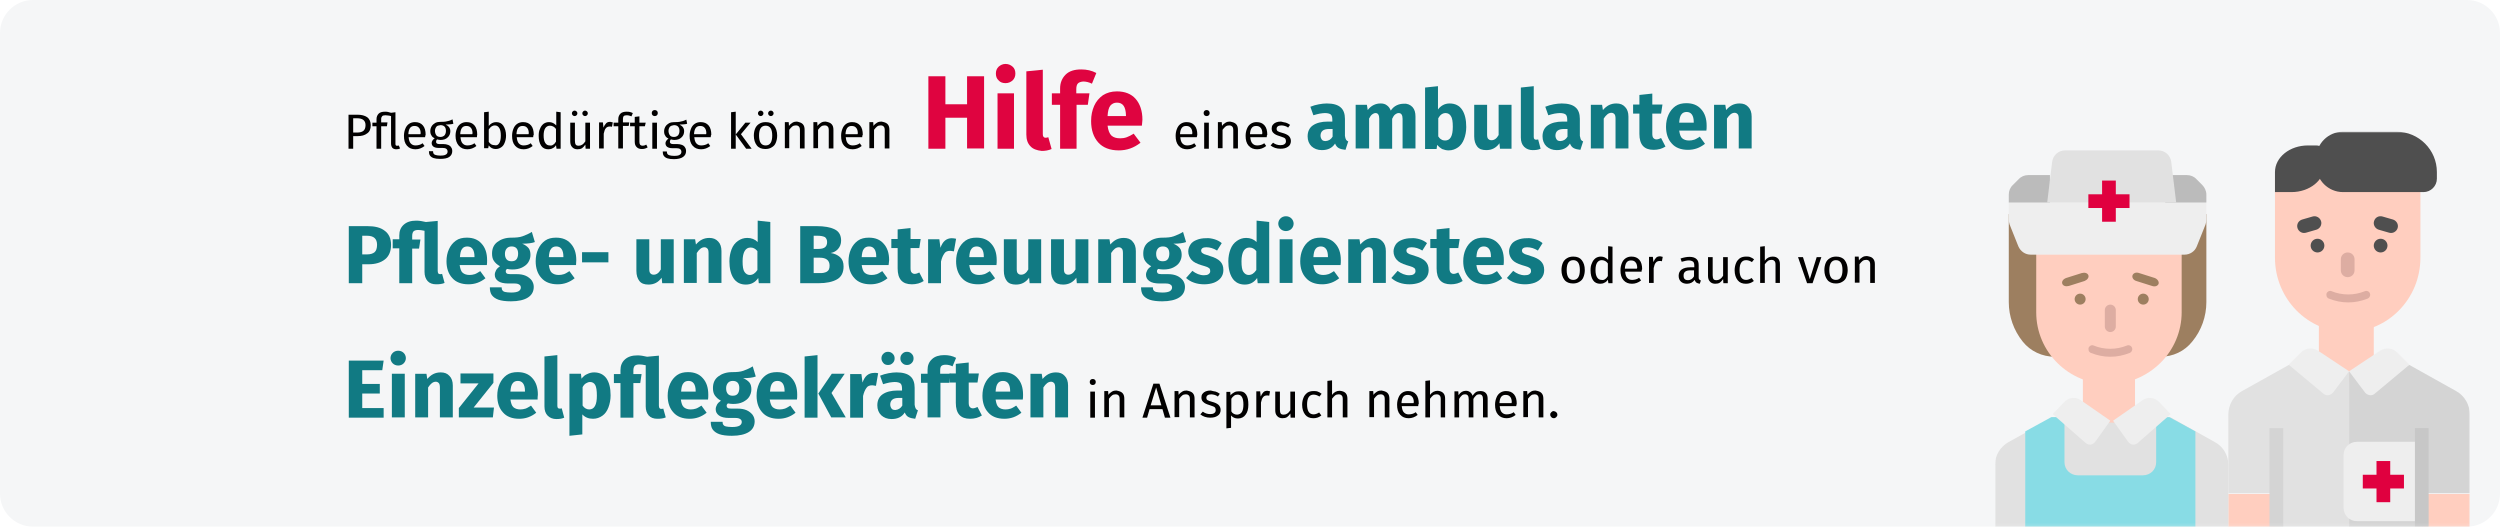 <?xml version="1.0" encoding="utf-8"?>
<!-- Generator: Adobe Illustrator 24.2.2, SVG Export Plug-In . SVG Version: 6.00 Build 0)  -->
<svg version="1.1" id="Ebene_1" xmlns="http://www.w3.org/2000/svg" xmlns:xlink="http://www.w3.org/1999/xlink" x="0px" y="0px"
	 viewBox="0 0 911 192" style="enable-background:new 0 0 911 192;" xml:space="preserve">
<style type="text/css">
	.st0{fill:#F5F6F7;}
	.st1{filter:url(#Adobe_OpacityMaskFilter);}
	.st2{fill-rule:evenodd;clip-rule:evenodd;fill:#FFFFFF;}
	.st3{mask:url(#mask-2_1_);}
	.st4{fill:#FFCEBF;}
	.st5{fill:#D4D4D4;}
	.st6{fill:#E1E1E1;}
	.st7{fill:#4F4F4F;}
	.st8{fill:#EEEEEE;}
	.st9{fill:#E0003F;}
	.st10{fill:#DDADA2;}
	.st11{fill:#C7C7C7;}
	.st12{fill:#88DCE5;}
	.st13{fill:#9D7F60;}
	.st14{fill:#BBBBBB;}
	.st15{fill:#010000;}
	.st16{fill:#DF0440;}
	.st17{fill:#117A83;}
</style>
<desc>Created with Sketch.</desc>
<g>
	<g id="Group-39">
		<g id="Mask">
			<path id="path-1_1_" class="st0" d="M12,0h887c6.6,0,12,5.4,12,12v167.9c0,6.6-5.4,12-12,12H12c-6.6,0-12-5.4-12-12V12
				C0,5.4,5.4,0,12,0z"/>
		</g>
		<defs>
			<filter id="Adobe_OpacityMaskFilter" filterUnits="userSpaceOnUse" x="727" y="48" width="173" height="144">
				<feColorMatrix  type="matrix" values="1 0 0 0 0  0 1 0 0 0  0 0 1 0 0  0 0 0 1 0"/>
			</filter>
		</defs>
		<mask maskUnits="userSpaceOnUse" x="727" y="48" width="173" height="144" id="mask-2_1_">
			<g class="st1">
				<path id="path-1_2_" class="st2" d="M12,0h887c6.6,0,12,5.4,12,12v167.9c0,6.6-5.4,12-12,12H12c-6.6,0-12-5.4-12-12V12
					C0,5.4,5.4,0,12,0z"/>
			</g>
		</mask>
		<g class="st3">
			<g transform="translate(727, 48)">
				<g id="nurse-Clipped" transform="translate(85, 0)">
					<g id="nurse">
						<g id="Group">
							<polygon id="Path" class="st4" points="33,69 53,69 53,91 33,91 							"/>
							<path id="Path_1_" class="st4" d="M70,9v36.9C70,60.9,58.1,73,43.5,73S17,60.9,17,45.9V16.4L21.8,9H70z"/>
							<path id="Path_2_" class="st5" d="M44,144h26.9v-12.3H88v-28.6c0-3.6-1.9-6.9-5-8.6L66,85l-22,2.5V144z"/>
							<path id="Path_3_" class="st6" d="M44,87.5L22,85L5,94.5c-3.1,1.7-5,5-5,8.6v28.6h17.1V144H44V87.5z"/>
							<path id="Path_4_" class="st7" d="M32,12.2c0,5.4,4.4,9.8,9.8,9.8h29.3c2.7,0,4.9-2.2,4.9-4.9v-2.4C76,6.6,69.4,0,61.3,0
								H41.8C36.4,0,32,4.4,32,9.8V12.2z"/>
							<path id="Path_5_" class="st7" d="M35,12.3c0,5.4-5.4,9.7-12,9.7h-6v-7.3C17,9.3,22.4,5,29,5h3c1.7,0,3,1.1,3,2.4V12.3z"/>
							<path id="Path_6_" class="st8" d="M71,113H46.8c-2.7,0-4.8,2.2-4.8,4.8v19.3c0,2.7,2.2,4.8,4.8,4.8H71V113z"/>
							<polygon id="Path_7_" class="st9" points="64,125 59,125 59,120 54,120 54,125 49,125 49,130 54,130 54,135 59,135 59,130 
								64,130 							"/>
							<path id="Path_8_" class="st8" d="M32.7,79.8L44,87.3L38.2,95c-0.4,0.5-1,0.9-1.7,1c-0.7,0.1-1.3-0.1-1.8-0.5L22,84.9
								l4.5-4.5C28.1,78.8,30.7,78.5,32.7,79.8L32.7,79.8z"/>
							<path id="Path_9_" class="st8" d="M55.3,79.8L44,87.3l5.8,7.7c0.4,0.5,1,0.9,1.7,1c0.7,0.1,1.3-0.1,1.8-0.5L66,84.9l-4.5-4.5
								C59.9,78.8,57.3,78.5,55.3,79.8z"/>
							<circle id="Oval" class="st7" cx="32.5" cy="41.5" r="2.5"/>
							<path id="Path_10_" class="st7" d="M26.9,32l3.8-1.1c1.3-0.4,2.7,0.4,3.1,1.7l0,0c0.4,1.3-0.4,2.7-1.7,3.1l-3.8,1.1
								c-1.3,0.4-2.7-0.4-3.1-1.7l0,0C24.8,33.7,25.6,32.4,26.9,32z"/>
							<circle id="Oval_1_" class="st7" cx="55.5" cy="41.5" r="2.5"/>
							<path id="Path_11_" class="st7" d="M56.2,30.9L60,32c1.3,0.4,2.1,1.8,1.7,3.1v0c-0.4,1.3-1.8,2.1-3.1,1.7l-3.8-1.1
								c-1.3-0.4-2.1-1.8-1.7-3.1v0C53.5,31.2,54.9,30.5,56.2,30.9z"/>
							<path id="Path_12_" class="st10" d="M43.5,44L43.5,44c1.4,0,2.5,1.1,2.5,2.5v4c0,1.4-1.1,2.5-2.5,2.5h0
								c-1.4,0-2.5-1.1-2.5-2.5v-4C41,45.1,42.1,44,43.5,44z"/>
							<polygon id="Path_14_" class="st4" points="0,132 17,132 17,144 0,144 							"/>
							<polygon id="Path_15_" class="st4" points="71,132 88,132 88,144 71,144 							"/>
							<polygon id="Path_16_" class="st5" points="15,108 20,108 20,144 15,144 							"/>
							<polygon id="Path_17_" class="st11" points="68,108 73,108 73,144 68,144 							"/>
						</g>
					</g>
				</g>
				<g id="doctor-Clipped" transform="translate(0, 4)">
					<g id="doctor">
						<g id="Group_1_">
							<path id="Path_18_" class="st6" d="M85,140v-22.7c0-3.4-1.9-6.6-4.9-8.2L63.8,100H21.3l-16.4,9.1c-3,1.7-4.9,4.8-4.9,8.2V140
								H85z"/>
							<path id="Path_19_" class="st12" d="M63.5,100h-4.8v16.5c0,2.6-2.1,4.7-4.8,4.7H30.1c-2.6,0-4.8-2.1-4.8-4.7V100h-4.8
								l-9.5,5.2V140h62v-34.8L63.5,100z"/>
							<polygon id="Path_20_" class="st4" points="32,85 51,85 51,102 32,102 							"/>
							<path id="Path_21_" class="st8" d="M31.2,93.8l10.8,7.5l-5.5,7.7c-0.4,0.5-1,0.9-1.6,1c-0.6,0.1-1.3-0.1-1.8-0.5L21,98.9
								l4.3-4.5C26.9,92.8,29.3,92.5,31.2,93.8L31.2,93.8z"/>
							<path id="Path_22_" class="st8" d="M53.8,93.8L43,101.3l5.5,7.7c0.4,0.5,1,0.9,1.6,1c0.6,0.1,1.3-0.1,1.8-0.5L64,98.9
								l-4.3-4.5C58.1,92.8,55.7,92.5,53.8,93.8z"/>
							<path id="Path_23_" class="st13" d="M77,26v32.1c0,5.2-1.8,10.3-5.1,14.3C69.1,76,64.8,78,60.2,78H21.8
								c-4.6,0-8.9-2-11.7-5.5C6.8,68.4,5,63.3,5,58.1V26H77z"/>
							<path id="Path_24_" class="st4" d="M68,38v23.8c0,6.9-2.8,13.6-7.8,18.5S48.5,88,41.5,88C26.9,88,15,76.3,15,61.8V38H68z"/>
							<circle id="Oval_2_" class="st13" cx="31" cy="57" r="2"/>
							<path id="Path_25_" class="st13" d="M25.9,49.3l5.7-1.8c1.1-0.3,2.1,0,2.4,0.8v0c0.3,0.8-0.4,1.7-1.4,2.1l-5.7,1.8
								c-1.1,0.3-2.1,0-2.4-0.8l0,0C24.2,50.6,24.8,49.7,25.9,49.3z"/>
							<path id="Path_13_" class="st13" d="M59.6,51.4L59.6,51.4c-0.3,0.8-1.3,1.2-2.4,0.8l-5.7-1.8c-1.1-0.3-1.7-1.3-1.4-2.1v0
								c0.3-0.8,1.3-1.2,2.4-0.8l5.7,1.8C59.2,49.7,59.8,50.6,59.6,51.4z"/>
							<circle id="Oval_3_" class="st13" cx="54" cy="57" r="2"/>
							<path id="Path_27_" class="st10" d="M42,59L42,59c1.1,0,2,0.9,2,2v6c0,1.1-0.9,2-2,2h0c-1.1,0-2-0.9-2-2v-6
								C40,59.9,40.9,59,42,59z"/>
							<path class="st10" d="M42,78c-2.5,0-4.8-0.5-7.1-1.4c-0.4-0.2-0.7-0.5-0.8-0.9c-0.1-0.4-0.1-0.8,0.1-1.2
								c0.3-0.4,0.7-0.7,1.2-0.7c0.2,0,0.3,0,0.5,0.1c1.9,0.8,4,1.2,6.1,1.2s4.1-0.4,6.1-1.2c0.2-0.1,0.3-0.1,0.5-0.1
								c0.5,0,1,0.3,1.2,0.7c0.2,0.4,0.3,0.8,0.1,1.2c-0.1,0.4-0.4,0.7-0.8,0.9C46.8,77.5,44.5,78,42,78L42,78z"/>
							<path id="Path_29_" class="st8" d="M77,21.8V28c0,0.6-0.1,1.2-0.3,1.8l-3.2,8c-0.7,1.8-2.5,3-4.5,3H13c-2,0-3.7-1.2-4.5-3
								l-3.2-8C5.1,29.2,5,28.6,5,28v-6.2H77z"/>
							<path id="Path_30_" class="st14" d="M62,11.8h7.9c1.3,0,2.6,0.5,3.5,1.5l2.1,2.1c0.9,0.9,1.5,2.2,1.5,3.5v2.9H62V11.8z"/>
							<path id="Path_31_" class="st14" d="M20,11.8h-7.9c-1.3,0-2.6,0.5-3.5,1.5l-2.1,2.1C5.5,16.3,5,17.6,5,18.9v2.9h15V11.8z"/>
							<path id="Path_32_" class="st6" d="M66,21.8L64.2,7c-0.3-2.4-2.3-4.2-4.7-4.2h-34c-2.4,0-4.4,1.8-4.7,4.2L19,21.8H66z"/>
							<polygon id="Path_33_" class="st9" points="49,18.8 44,18.8 44,13.8 39,13.8 39,18.8 34,18.8 34,23.8 39,23.8 39,28.8 
								44,28.8 44,23.8 49,23.8 							"/>
						</g>
					</g>
				</g>
				<path class="st10" d="M128.7,62.2c-2.5,0-4.8-0.5-7.1-1.4c-0.4-0.2-0.7-0.5-0.8-0.9c-0.1-0.4-0.1-0.8,0.1-1.2
					c0.3-0.4,0.7-0.7,1.2-0.7c0.2,0,0.3,0,0.5,0.1c1.9,0.8,4,1.2,6.1,1.2c2.1,0,4.1-0.4,6.1-1.2c0.2-0.1,0.3-0.1,0.5-0.1
					c0.5,0,1,0.3,1.2,0.7c0.2,0.4,0.3,0.8,0.1,1.2c-0.1,0.4-0.4,0.7-0.8,0.9C133.5,61.7,131.2,62.2,128.7,62.2L128.7,62.2z"/>
			</g>
		</g>
	</g>
	<g>
		<path class="st15" d="M133.8,42.7c0.8,0.6,1.3,1.6,1.3,2.9c0,1.4-0.4,2.4-1.3,3c-0.9,0.7-2,1-3.5,1h-1.6v4.6h-1.7V41.8h3.3
			C131.7,41.8,132.9,42.1,133.8,42.7z M132.4,47.7c0.5-0.4,0.8-1.1,0.8-2.1c0-0.9-0.3-1.5-0.8-1.9c-0.5-0.4-1.3-0.6-2.2-0.6h-1.5
			v5.2h1.5C131.1,48.3,131.9,48.1,132.4,47.7z"/>
		<path class="st15" d="M145.8,54.1c-0.4,0.2-0.9,0.3-1.4,0.3c-0.6,0-1.1-0.2-1.4-0.5c-0.3-0.4-0.5-0.9-0.5-1.6v-10
			c-0.4-0.1-0.7-0.2-1-0.2c-0.3,0-0.7-0.1-1-0.1c-0.6,0-1,0.1-1.2,0.3c-0.2,0.2-0.4,0.6-0.4,1v1.3h2.3L141,46h-2.1v8.2h-1.7V46h-1.5
			v-1.3h1.5v-1.3c0-0.8,0.3-1.5,0.8-2c0.5-0.5,1.3-0.7,2.3-0.7c0.4,0,0.8,0,1.1,0.1c0.3,0.1,0.7,0.2,1.1,0.3l1.6-0.2v11.4
			c0,0.3,0,0.4,0.1,0.6s0.2,0.2,0.5,0.2c0.2,0,0.4,0,0.6-0.1L145.8,54.1z"/>
		<path class="st15" d="M154.9,50h-6c0.1,1,0.3,1.8,0.8,2.3s1,0.7,1.8,0.7c0.5,0,0.9-0.1,1.3-0.2c0.4-0.1,0.8-0.3,1.2-0.6l0.7,1
			c-1,0.8-2.1,1.2-3.3,1.2c-1.3,0-2.3-0.4-3.1-1.3s-1.1-2.1-1.1-3.6c0-1,0.2-1.9,0.5-2.6c0.3-0.8,0.8-1.4,1.4-1.8
			c0.6-0.4,1.3-0.6,2.1-0.6c1.3,0,2.2,0.4,2.9,1.2c0.7,0.8,1,2,1,3.4C155,49.4,154.9,49.7,154.9,50z M153.3,48.7
			c0-0.9-0.2-1.7-0.6-2.1c-0.4-0.5-0.9-0.7-1.7-0.7c-1.4,0-2.1,1-2.2,3h4.4V48.7z"/>
		<path class="st15" d="M165.2,45.1c-0.4,0.1-0.8,0.2-1.2,0.2s-1,0.1-1.6,0.1c1.1,0.5,1.7,1.3,1.7,2.4c0,0.9-0.3,1.7-1,2.3
			c-0.6,0.6-1.5,0.9-2.6,0.9c-0.4,0-0.8-0.1-1.2-0.2c-0.1,0.1-0.3,0.2-0.3,0.4s-0.1,0.3-0.1,0.5c0,0.5,0.4,0.8,1.2,0.8h1.5
			c0.6,0,1.2,0.1,1.7,0.3c0.5,0.2,0.9,0.5,1.1,0.9c0.3,0.4,0.4,0.8,0.4,1.4c0,0.9-0.4,1.6-1.1,2.1s-1.9,0.7-3.3,0.7
			c-1,0-1.8-0.1-2.4-0.3c-0.6-0.2-1-0.5-1.3-0.9s-0.4-1-0.4-1.6h1.5c0,0.4,0.1,0.7,0.2,0.9c0.1,0.2,0.4,0.4,0.8,0.5
			c0.4,0.1,0.9,0.2,1.6,0.2c1,0,1.7-0.1,2.1-0.4c0.4-0.2,0.6-0.6,0.6-1.1c0-0.4-0.2-0.8-0.5-1c-0.3-0.2-0.8-0.3-1.4-0.3h-1.5
			c-0.8,0-1.4-0.2-1.8-0.5c-0.4-0.3-0.6-0.8-0.6-1.3c0-0.3,0.1-0.6,0.3-0.9s0.4-0.5,0.8-0.8c-0.6-0.3-1-0.6-1.2-1.1
			c-0.3-0.4-0.4-0.9-0.4-1.6c0-0.6,0.2-1.2,0.5-1.7c0.3-0.5,0.8-0.9,1.3-1.2c0.6-0.3,1.2-0.4,1.9-0.4c0.7,0,1.4,0,1.9-0.1
			c0.5-0.1,0.9-0.2,1.3-0.3s0.7-0.3,1.2-0.5L165.2,45.1z M159,46.2c-0.3,0.4-0.5,0.9-0.5,1.5c0,0.6,0.2,1.2,0.5,1.6
			c0.3,0.4,0.8,0.6,1.5,0.6c0.6,0,1.1-0.2,1.5-0.6c0.3-0.4,0.5-0.9,0.5-1.6c0-1.4-0.7-2.1-2-2.1C159.8,45.7,159.3,45.8,159,46.2z"/>
		<path class="st15" d="M173.8,50h-6c0.1,1,0.3,1.8,0.8,2.3s1,0.7,1.8,0.7c0.5,0,0.9-0.1,1.3-0.2c0.4-0.1,0.8-0.3,1.2-0.6l0.7,1
			c-1,0.8-2.1,1.2-3.3,1.2c-1.3,0-2.3-0.4-3.1-1.3S166,51,166,49.5c0-1,0.2-1.9,0.5-2.6c0.3-0.8,0.8-1.4,1.4-1.8
			c0.6-0.4,1.3-0.6,2.1-0.6c1.3,0,2.2,0.4,2.9,1.2c0.7,0.8,1,2,1,3.4C173.8,49.4,173.8,49.7,173.8,50z M172.2,48.7
			c0-0.9-0.2-1.7-0.6-2.1c-0.4-0.5-0.9-0.7-1.7-0.7c-1.4,0-2.1,1-2.2,3h4.4V48.7z"/>
		<path class="st15" d="M183.4,45.8c0.6,0.9,1,2.1,1,3.6c0,1-0.2,1.9-0.5,2.6c-0.3,0.8-0.7,1.3-1.3,1.7c-0.6,0.4-1.2,0.6-2,0.6
			c-1,0-1.8-0.4-2.5-1.3l-0.2,1h-1.5V40.9l1.7-0.2v5.2c0.7-0.9,1.6-1.4,2.7-1.4C181.9,44.5,182.8,44.9,183.4,45.8z M181.9,52.2
			c0.4-0.6,0.6-1.5,0.6-2.8c0-1.3-0.2-2.2-0.6-2.8c-0.4-0.6-0.9-0.9-1.6-0.9c-0.8,0-1.6,0.5-2.2,1.5v4.5c0.3,0.4,0.6,0.7,0.9,0.9
			c0.4,0.2,0.8,0.3,1.2,0.3C181,53.1,181.5,52.8,181.9,52.2z"/>
		<path class="st15" d="M194.3,50h-6c0.1,1,0.3,1.8,0.8,2.3s1,0.7,1.8,0.7c0.5,0,0.9-0.1,1.3-0.2c0.4-0.1,0.8-0.3,1.2-0.6l0.7,1
			c-1,0.8-2.1,1.2-3.3,1.2c-1.3,0-2.3-0.4-3.1-1.3s-1.1-2.1-1.1-3.6c0-1,0.2-1.9,0.5-2.6c0.3-0.8,0.8-1.4,1.4-1.8
			c0.6-0.4,1.3-0.6,2.1-0.6c1.3,0,2.2,0.4,2.9,1.2c0.7,0.8,1,2,1,3.4C194.3,49.4,194.3,49.7,194.3,50z M192.7,48.7
			c0-0.9-0.2-1.7-0.6-2.1c-0.4-0.5-0.9-0.7-1.7-0.7c-1.4,0-2.1,1-2.2,3h4.4V48.7z"/>
		<path class="st15" d="M204.3,40.9v13.3h-1.5l-0.2-1.3c-0.3,0.5-0.7,0.9-1.2,1.1c-0.5,0.3-1,0.4-1.6,0.4c-1.1,0-2-0.4-2.6-1.3
			c-0.6-0.9-0.9-2.1-0.9-3.6c0-1,0.1-1.8,0.5-2.6c0.3-0.8,0.7-1.3,1.3-1.8c0.6-0.4,1.2-0.6,2-0.6c1,0,1.8,0.4,2.6,1.2v-5L204.3,40.9
			z M201.6,52.7c0.4-0.2,0.7-0.6,1-1.1V47c-0.3-0.4-0.6-0.7-1-0.9c-0.4-0.2-0.8-0.3-1.2-0.3c-0.7,0-1.3,0.3-1.7,0.9
			c-0.4,0.6-0.6,1.5-0.6,2.7c0,1.2,0.2,2.1,0.6,2.7c0.4,0.6,0.9,0.9,1.6,0.9C200.8,53.1,201.3,53,201.6,52.7z"/>
		<path class="st15" d="M214.8,54.2h-1.4l-0.1-1.5c-0.4,0.6-0.8,1-1.2,1.3c-0.5,0.3-1,0.4-1.7,0.4c-0.8,0-1.5-0.3-1.9-0.8
			c-0.5-0.5-0.7-1.2-0.7-2.1v-6.8h1.7v6.6c0,0.6,0.1,1.1,0.3,1.4c0.2,0.3,0.6,0.4,1.1,0.4c0.9,0,1.7-0.5,2.4-1.6v-6.8h1.7V54.2z
			 M210.1,40.6c0.2,0.2,0.3,0.4,0.3,0.7s-0.1,0.5-0.3,0.7c-0.2,0.2-0.4,0.3-0.7,0.3c-0.3,0-0.5-0.1-0.7-0.3
			c-0.2-0.2-0.3-0.4-0.3-0.7s0.1-0.5,0.3-0.7c0.2-0.2,0.4-0.3,0.7-0.3C209.6,40.3,209.9,40.4,210.1,40.6z M213.9,40.6
			c0.2,0.2,0.3,0.4,0.3,0.7s-0.1,0.5-0.3,0.7c-0.2,0.2-0.4,0.3-0.7,0.3c-0.3,0-0.5-0.1-0.7-0.3c-0.2-0.2-0.3-0.4-0.3-0.7
			s0.1-0.5,0.3-0.7c0.2-0.2,0.4-0.3,0.7-0.3C213.4,40.3,213.7,40.4,213.9,40.6z"/>
		<path class="st15" d="M223.3,44.6l-0.3,1.6c-0.3-0.1-0.6-0.1-0.8-0.1c-0.6,0-1.1,0.2-1.4,0.6c-0.4,0.4-0.6,1.1-0.8,2v5.4h-1.7
			v-9.5h1.4l0.2,1.9c0.3-0.7,0.6-1.2,1-1.6c0.4-0.4,0.9-0.5,1.5-0.5C222.7,44.5,223,44.5,223.3,44.6z"/>
		<path class="st15" d="M227.3,42.3c-0.2,0.2-0.3,0.6-0.3,1v1.3h2.3l-0.2,1.3H227v8.2h-1.7V46h-1.7v-1.3h1.7v-1.3
			c0-0.8,0.3-1.5,0.8-2c0.5-0.5,1.3-0.7,2.2-0.7c0.4,0,0.8,0,1.2,0.1s0.7,0.2,1.1,0.4l-0.5,1.2c-0.5-0.2-1.1-0.4-1.7-0.4
			C227.9,42,227.5,42.1,227.3,42.3z"/>
		<path class="st15" d="M236,53.7c-0.6,0.4-1.3,0.6-2.1,0.6c-0.8,0-1.4-0.2-1.9-0.7s-0.7-1.1-0.7-2V46h-1.7v-1.3h1.7v-2.1l1.7-0.2
			v2.3h2.3L235,46H233v5.7c0,0.5,0.1,0.8,0.3,1.1c0.2,0.2,0.5,0.3,0.9,0.3c0.4,0,0.8-0.1,1.3-0.4L236,53.7z"/>
		<path class="st15" d="M239.4,40.4c0.2,0.2,0.3,0.5,0.3,0.8s-0.1,0.6-0.3,0.8c-0.2,0.2-0.5,0.3-0.8,0.3c-0.3,0-0.6-0.1-0.8-0.3
			c-0.2-0.2-0.3-0.5-0.3-0.8s0.1-0.6,0.3-0.8c0.2-0.2,0.5-0.3,0.8-0.3C238.9,40.1,239.1,40.2,239.4,40.4z M239.4,44.7v9.5h-1.7v-9.5
			H239.4z"/>
		<path class="st15" d="M250.4,45.1c-0.4,0.1-0.8,0.2-1.2,0.2s-1,0.1-1.6,0.1c1.1,0.5,1.7,1.3,1.7,2.4c0,0.9-0.3,1.7-1,2.3
			c-0.6,0.6-1.5,0.9-2.6,0.9c-0.4,0-0.8-0.1-1.2-0.2c-0.1,0.1-0.3,0.2-0.3,0.4s-0.1,0.3-0.1,0.5c0,0.5,0.4,0.8,1.2,0.8h1.5
			c0.6,0,1.2,0.1,1.7,0.3c0.5,0.2,0.9,0.5,1.1,0.9c0.3,0.4,0.4,0.8,0.4,1.4c0,0.9-0.4,1.6-1.1,2.1S247,58,245.6,58
			c-1,0-1.8-0.1-2.4-0.3c-0.6-0.2-1-0.5-1.3-0.9s-0.4-1-0.4-1.6h1.5c0,0.4,0.1,0.7,0.2,0.9c0.1,0.2,0.4,0.4,0.8,0.5
			c0.4,0.1,0.9,0.2,1.6,0.2c1,0,1.7-0.1,2.1-0.4c0.4-0.2,0.6-0.6,0.6-1.1c0-0.4-0.2-0.8-0.5-1c-0.3-0.2-0.8-0.3-1.4-0.3h-1.5
			c-0.8,0-1.4-0.2-1.8-0.5c-0.4-0.3-0.6-0.8-0.6-1.3c0-0.3,0.1-0.6,0.3-0.9s0.4-0.5,0.8-0.8c-0.6-0.3-1-0.6-1.2-1.1
			c-0.3-0.4-0.4-0.9-0.4-1.6c0-0.6,0.2-1.2,0.5-1.7c0.3-0.5,0.8-0.9,1.3-1.2c0.6-0.3,1.2-0.4,1.9-0.4c0.7,0,1.4,0,1.9-0.1
			c0.5-0.1,0.9-0.2,1.3-0.3s0.7-0.3,1.2-0.5L250.4,45.1z M244.1,46.2c-0.3,0.4-0.5,0.9-0.5,1.5c0,0.6,0.2,1.2,0.5,1.6
			c0.3,0.4,0.8,0.6,1.5,0.6c0.6,0,1.1-0.2,1.5-0.6c0.3-0.4,0.5-0.9,0.5-1.6c0-1.4-0.7-2.1-2-2.1C245,45.7,244.5,45.8,244.1,46.2z"/>
		<path class="st15" d="M259,50h-6c0.1,1,0.3,1.8,0.8,2.3s1,0.7,1.8,0.7c0.5,0,0.9-0.1,1.3-0.2c0.4-0.1,0.8-0.3,1.2-0.6l0.7,1
			c-1,0.8-2.1,1.2-3.3,1.2c-1.3,0-2.3-0.4-3.1-1.3s-1.1-2.1-1.1-3.6c0-1,0.2-1.9,0.5-2.6c0.3-0.8,0.8-1.4,1.4-1.8
			c0.6-0.4,1.3-0.6,2.1-0.6c1.3,0,2.2,0.4,2.9,1.2c0.7,0.8,1,2,1,3.4C259,49.4,259,49.7,259,50z M257.4,48.7c0-0.9-0.2-1.7-0.6-2.1
			c-0.4-0.5-0.9-0.7-1.7-0.7c-1.4,0-2.1,1-2.2,3h4.4V48.7z"/>
		<path class="st15" d="M268.1,40.7v13.5h-1.7V40.9L268.1,40.7z M273.5,44.7l-3.5,4.2l3.9,5.3h-2l-3.8-5.2l3.5-4.3H273.5z"/>
		<path class="st15" d="M282.1,45.8c0.7,0.9,1.1,2.1,1.1,3.6c0,1-0.2,1.9-0.5,2.6c-0.3,0.8-0.8,1.3-1.5,1.7
			c-0.6,0.4-1.4,0.6-2.3,0.6c-1.3,0-2.4-0.4-3.1-1.3c-0.7-0.9-1.1-2.1-1.1-3.6c0-1,0.2-1.9,0.5-2.6s0.8-1.3,1.5-1.7
			c0.6-0.4,1.4-0.6,2.3-0.6C280.4,44.5,281.4,44.9,282.1,45.8z M277.9,40.6c0.2,0.2,0.3,0.4,0.3,0.7s-0.1,0.5-0.3,0.7
			c-0.2,0.2-0.4,0.3-0.7,0.3c-0.3,0-0.5-0.1-0.7-0.3c-0.2-0.2-0.3-0.4-0.3-0.7s0.1-0.5,0.3-0.7c0.2-0.2,0.4-0.3,0.7-0.3
			C277.4,40.3,277.7,40.4,277.9,40.6z M276.6,49.4c0,2.4,0.8,3.6,2.4,3.6s2.4-1.2,2.4-3.6c0-2.4-0.8-3.6-2.4-3.6
			C277.4,45.8,276.6,47,276.6,49.4z M281.6,40.6c0.2,0.2,0.3,0.4,0.3,0.7s-0.1,0.5-0.3,0.7c-0.2,0.2-0.4,0.3-0.7,0.3
			c-0.3,0-0.5-0.1-0.7-0.3c-0.2-0.2-0.3-0.4-0.3-0.7s0.1-0.5,0.3-0.7c0.2-0.2,0.4-0.3,0.7-0.3C281.2,40.3,281.4,40.4,281.6,40.6z"/>
		<path class="st15" d="M292.5,45.2c0.5,0.5,0.7,1.2,0.7,2.1v6.8h-1.7v-6.6c0-0.7-0.1-1.1-0.4-1.4c-0.3-0.3-0.6-0.4-1.1-0.4
			c-0.5,0-0.9,0.1-1.3,0.4c-0.4,0.3-0.7,0.7-1.1,1.2v6.7H286v-9.5h1.4l0.1,1.4c0.3-0.5,0.8-0.9,1.3-1.2c0.5-0.3,1-0.4,1.6-0.4
			C291.3,44.5,292,44.7,292.5,45.2z"/>
		<path class="st15" d="M303,45.2c0.5,0.5,0.7,1.2,0.7,2.1v6.8h-1.7v-6.6c0-0.7-0.1-1.1-0.4-1.4c-0.3-0.3-0.6-0.4-1.1-0.4
			c-0.5,0-0.9,0.1-1.3,0.4c-0.4,0.3-0.7,0.7-1.1,1.2v6.7h-1.7v-9.5h1.4l0.1,1.4c0.3-0.5,0.8-0.9,1.3-1.2c0.5-0.3,1-0.4,1.6-0.4
			C301.9,44.5,302.5,44.7,303,45.2z"/>
		<path class="st15" d="M314.2,50h-6c0.1,1,0.3,1.8,0.8,2.3s1,0.7,1.8,0.7c0.5,0,0.9-0.1,1.3-0.2c0.4-0.1,0.8-0.3,1.2-0.6l0.7,1
			c-1,0.8-2.1,1.2-3.3,1.2c-1.3,0-2.3-0.4-3.1-1.3s-1.1-2.1-1.1-3.6c0-1,0.2-1.9,0.5-2.6c0.3-0.8,0.8-1.4,1.4-1.8
			c0.6-0.4,1.3-0.6,2.1-0.6c1.3,0,2.2,0.4,2.9,1.2c0.7,0.8,1,2,1,3.4C314.2,49.4,314.2,49.7,314.2,50z M312.6,48.7
			c0-0.9-0.2-1.7-0.6-2.1c-0.4-0.5-0.9-0.7-1.7-0.7c-1.4,0-2.1,1-2.2,3h4.4V48.7z"/>
		<path class="st15" d="M323.4,45.2c0.5,0.5,0.7,1.2,0.7,2.1v6.8h-1.7v-6.6c0-0.7-0.1-1.1-0.4-1.4c-0.3-0.3-0.6-0.4-1.1-0.4
			c-0.5,0-0.9,0.1-1.3,0.4c-0.4,0.3-0.7,0.7-1.1,1.2v6.7h-1.7v-9.5h1.4l0.1,1.4c0.3-0.5,0.8-0.9,1.3-1.2c0.5-0.3,1-0.4,1.6-0.4
			C322.2,44.5,322.9,44.7,323.4,45.2z"/>
		<path class="st16" d="M352.4,54.2V42.9h-7.9v11.3h-6.2V27.8h6.2V38h7.9V27.8h6.2v26.3H352.4z"/>
		<path class="st16" d="M369,24.3c0.7,0.6,1,1.5,1,2.5c0,1-0.3,1.8-1,2.5c-0.7,0.6-1.5,1-2.6,1c-1,0-1.9-0.3-2.5-1
			c-0.7-0.6-1-1.5-1-2.5c0-1,0.3-1.8,1-2.5c0.7-0.6,1.5-1,2.5-1C367.5,23.3,368.3,23.7,369,24.3z M369.5,34v20.2h-6V34H369.5z"/>
		<path class="st16" d="M375.5,53.3c-1-1-1.5-2.4-1.5-4.3V26l6-0.6v23.5c0,0.8,0.3,1.3,1,1.3c0.4,0,0.7-0.1,1-0.2l1.2,4.3
			c-1.1,0.5-2.3,0.7-3.6,0.7C377.8,54.8,376.4,54.3,375.5,53.3z"/>
		<path class="st16" d="M392.8,30.4c-0.4,0.4-0.6,1.1-0.6,2.1V34h4.8l-0.6,4.2h-4.1v16h-6v-16h-3V34h3v-1.8c0-2,0.7-3.7,2-5
			c1.3-1.3,3.2-1.9,5.7-1.9c2,0,3.8,0.4,5.5,1.3l-1.6,3.9c-1-0.5-2.1-0.8-3.2-0.8C393.8,29.8,393.2,30,392.8,30.4z"/>
		<path class="st16" d="M416.1,45.8h-12.5c0.2,1.7,0.7,2.9,1.4,3.6c0.8,0.7,1.8,1,3.2,1c0.8,0,1.6-0.1,2.4-0.4
			c0.8-0.3,1.6-0.7,2.5-1.3l2.5,3.3c-2.4,1.9-5,2.8-7.9,2.8c-3.3,0-5.8-1-7.5-2.9c-1.7-1.9-2.6-4.5-2.6-7.8c0-2.1,0.4-3.9,1.1-5.5
			c0.7-1.6,1.8-2.9,3.2-3.9c1.4-0.9,3.1-1.4,5.1-1.4c2.9,0,5.2,0.9,6.8,2.7c1.6,1.8,2.5,4.4,2.5,7.6
			C416.2,44.5,416.2,45.2,416.1,45.8z M410.3,42c-0.1-3.1-1.1-4.6-3.3-4.6c-1,0-1.8,0.4-2.4,1.1c-0.6,0.8-0.9,2-1,3.8h6.7V42z"/>
		<path class="st15" d="M436.1,50h-6c0.1,1,0.3,1.8,0.8,2.3s1,0.7,1.8,0.7c0.5,0,0.9-0.1,1.3-0.2c0.4-0.1,0.8-0.3,1.2-0.6l0.7,1
			c-1,0.8-2.1,1.2-3.3,1.2c-1.3,0-2.3-0.4-3.1-1.3s-1.1-2.1-1.1-3.6c0-1,0.2-1.9,0.5-2.6c0.3-0.8,0.8-1.4,1.4-1.8
			c0.6-0.4,1.3-0.6,2.1-0.6c1.3,0,2.2,0.4,2.9,1.2c0.7,0.8,1,2,1,3.4C436.2,49.4,436.2,49.7,436.1,50z M434.5,48.7
			c0-0.9-0.2-1.7-0.6-2.1c-0.4-0.5-0.9-0.7-1.7-0.7c-1.4,0-2.1,1-2.2,3h4.4V48.7z"/>
		<path class="st15" d="M440.5,40.4c0.2,0.2,0.3,0.5,0.3,0.8s-0.1,0.6-0.3,0.8c-0.2,0.2-0.5,0.3-0.8,0.3c-0.3,0-0.6-0.1-0.8-0.3
			c-0.2-0.2-0.3-0.5-0.3-0.8s0.1-0.6,0.3-0.8c0.2-0.2,0.5-0.3,0.8-0.3C440,40.1,440.3,40.2,440.5,40.4z M440.5,44.7v9.5h-1.7v-9.5
			H440.5z"/>
		<path class="st15" d="M450.4,45.2c0.5,0.5,0.7,1.2,0.7,2.1v6.8h-1.7v-6.6c0-0.7-0.1-1.1-0.4-1.4c-0.3-0.3-0.6-0.4-1.1-0.4
			c-0.5,0-0.9,0.1-1.3,0.4c-0.4,0.3-0.7,0.7-1.1,1.2v6.7h-1.7v-9.5h1.4l0.1,1.4c0.3-0.5,0.8-0.9,1.3-1.2c0.5-0.3,1-0.4,1.6-0.4
			C449.2,44.5,449.9,44.7,450.4,45.2z"/>
		<path class="st15" d="M461.6,50h-6c0.1,1,0.3,1.8,0.8,2.3s1,0.7,1.8,0.7c0.5,0,0.9-0.1,1.3-0.2c0.4-0.1,0.8-0.3,1.2-0.6l0.7,1
			c-1,0.8-2.1,1.2-3.3,1.2c-1.3,0-2.3-0.4-3.1-1.3s-1.1-2.1-1.1-3.6c0-1,0.2-1.9,0.5-2.6c0.3-0.8,0.8-1.4,1.4-1.8
			c0.6-0.4,1.3-0.6,2.1-0.6c1.3,0,2.2,0.4,2.9,1.2c0.7,0.8,1,2,1,3.4C461.6,49.4,461.6,49.7,461.6,50z M460,48.7
			c0-0.9-0.2-1.7-0.6-2.1c-0.4-0.5-0.9-0.7-1.7-0.7c-1.4,0-2.1,1-2.2,3h4.4V48.7z"/>
		<path class="st15" d="M468.6,44.7c0.5,0.2,1,0.4,1.5,0.8l-0.7,1c-0.4-0.3-0.8-0.5-1.2-0.6c-0.4-0.1-0.8-0.2-1.2-0.2
			c-0.5,0-1,0.1-1.3,0.3c-0.3,0.2-0.5,0.5-0.5,0.9c0,0.4,0.1,0.7,0.4,0.9s0.8,0.4,1.6,0.6c1.1,0.3,1.8,0.6,2.4,1.1
			c0.5,0.5,0.8,1.1,0.8,1.9c0,0.9-0.4,1.7-1.1,2.1c-0.7,0.5-1.6,0.7-2.7,0.7c-1.4,0-2.6-0.4-3.6-1.2l0.9-1c0.8,0.6,1.7,0.9,2.7,0.9
			c0.6,0,1.1-0.1,1.5-0.4c0.4-0.3,0.5-0.6,0.5-1.1c0-0.3-0.1-0.6-0.2-0.8s-0.4-0.4-0.7-0.5c-0.3-0.1-0.8-0.3-1.4-0.5
			c-1-0.3-1.7-0.6-2.2-1.1c-0.5-0.4-0.7-1-0.7-1.7c0-0.5,0.1-0.9,0.4-1.3c0.3-0.4,0.7-0.7,1.2-0.9c0.5-0.2,1.1-0.3,1.8-0.3
			C467.5,44.5,468.1,44.6,468.6,44.7z"/>
		<path class="st17" d="M490.5,50.9c0.2,0.3,0.4,0.5,0.8,0.6l-1,3.1c-1-0.1-1.8-0.3-2.4-0.6s-1.1-0.9-1.4-1.7
			c-1,1.6-2.6,2.4-4.8,2.4c-1.6,0-2.8-0.5-3.8-1.4c-0.9-0.9-1.4-2.1-1.4-3.6c0-1.7,0.6-3.1,1.9-4c1.3-0.9,3.1-1.4,5.5-1.4h1.6v-0.7
			c0-0.9-0.2-1.6-0.6-1.9c-0.4-0.3-1.1-0.5-2.1-0.5c-0.5,0-1.2,0.1-1.9,0.2c-0.7,0.1-1.5,0.4-2.3,0.6l-1.1-3.1c1-0.4,2-0.7,3.1-0.9
			s2-0.3,2.9-0.3c2.3,0,4,0.5,5,1.4c1.1,0.9,1.6,2.4,1.6,4.2v6.2C490.2,50.1,490.3,50.6,490.5,50.9z M485.6,49.8v-2.8h-1.2
			c-1.1,0-1.9,0.2-2.4,0.6c-0.5,0.4-0.8,1-0.8,1.8c0,0.6,0.2,1.1,0.5,1.5c0.3,0.4,0.8,0.5,1.4,0.5C484.2,51.3,485,50.8,485.6,49.8z"
			/>
		<path class="st17" d="M514.7,39c0.8,0.9,1.1,2,1.1,3.5v11.6h-4.7V43.3c0-1.4-0.5-2.1-1.4-2.1c-0.5,0-0.9,0.2-1.3,0.5
			c-0.4,0.3-0.8,0.9-1.1,1.6v10.9h-4.7V43.3c0-1.4-0.5-2.1-1.3-2.1c-0.5,0-0.9,0.2-1.3,0.5c-0.4,0.3-0.8,0.9-1.1,1.5v10.9H494V38.2
			h4.1l0.3,1.9c0.6-0.8,1.3-1.4,2.1-1.8c0.8-0.4,1.6-0.6,2.6-0.6c0.9,0,1.7,0.2,2.3,0.7c0.6,0.4,1.1,1.1,1.4,1.9
			c0.6-0.9,1.3-1.5,2.1-1.9c0.8-0.4,1.7-0.6,2.7-0.6C512.9,37.7,513.9,38.2,514.7,39z"/>
		<path class="st17" d="M532.8,40c1,1.5,1.5,3.6,1.5,6.3c0,1.6-0.3,3.1-0.8,4.4c-0.5,1.3-1.2,2.3-2.2,3c-1,0.7-2.1,1.1-3.4,1.1
			c-0.9,0-1.6-0.2-2.4-0.5c-0.7-0.4-1.3-0.9-1.8-1.5l-0.2,1.5h-4.2V31.9l4.7-0.5v8.5c0.5-0.7,1.1-1.2,1.8-1.6s1.6-0.6,2.4-0.6
			C530.3,37.7,531.8,38.5,532.8,40z M529.4,46.2c0-1.9-0.2-3.2-0.7-3.9c-0.4-0.7-1.1-1.1-1.9-1.1c-1.1,0-2,0.6-2.7,1.9v6.6
			c0.3,0.5,0.7,0.9,1.1,1.1c0.4,0.3,0.9,0.4,1.4,0.4C528.5,51.2,529.4,49.6,529.4,46.2z"/>
		<path class="st17" d="M550.7,54.2h-4.1l-0.2-2c-1.2,1.7-2.8,2.5-4.8,2.5c-1.5,0-2.6-0.4-3.3-1.3s-1.1-2.1-1.1-3.7V38.2h4.7v10.8
			c0,0.8,0.1,1.3,0.4,1.6c0.3,0.3,0.6,0.5,1.2,0.5c1,0,1.9-0.6,2.6-1.9V38.2h4.7V54.2z"/>
		<path class="st17" d="M555.4,53.5c-0.8-0.8-1.2-1.9-1.2-3.4V31.9l4.7-0.5v18.5c0,0.7,0.3,1,0.8,1c0.3,0,0.5,0,0.8-0.1l0.9,3.4
			c-0.9,0.4-1.8,0.5-2.9,0.5C557.3,54.7,556.2,54.3,555.4,53.5z"/>
		<path class="st17" d="M576.1,50.9c0.2,0.3,0.4,0.5,0.8,0.6l-1,3.1c-1-0.1-1.8-0.3-2.4-0.6s-1.1-0.9-1.4-1.7
			c-1,1.6-2.6,2.4-4.8,2.4c-1.6,0-2.8-0.5-3.8-1.4c-0.9-0.9-1.4-2.1-1.4-3.6c0-1.7,0.6-3.1,1.9-4c1.3-0.9,3.1-1.4,5.5-1.4h1.6v-0.7
			c0-0.9-0.2-1.6-0.6-1.9c-0.4-0.3-1.1-0.5-2.1-0.5c-0.5,0-1.2,0.1-1.9,0.2c-0.7,0.1-1.5,0.4-2.3,0.6l-1.1-3.1c1-0.4,2-0.7,3.1-0.9
			s2-0.3,2.9-0.3c2.3,0,4,0.5,5,1.4c1.1,0.9,1.6,2.4,1.6,4.2v6.2C575.9,50.1,575.9,50.6,576.1,50.9z M571.2,49.8v-2.8H570
			c-1.1,0-1.9,0.2-2.4,0.6c-0.5,0.4-0.8,1-0.8,1.8c0,0.6,0.2,1.1,0.5,1.5c0.3,0.4,0.8,0.5,1.4,0.5C569.8,51.3,570.6,50.8,571.2,49.8
			z"/>
		<path class="st17" d="M592.2,39c0.8,0.8,1.2,2,1.2,3.5v11.6h-4.7V43.3c0-0.8-0.1-1.4-0.4-1.7c-0.3-0.3-0.6-0.5-1.1-0.5
			c-1,0-1.9,0.7-2.8,2.1v10.9h-4.7V38.2h4.1l0.3,1.9c0.7-0.8,1.4-1.4,2.2-1.8s1.7-0.6,2.7-0.6C590.4,37.7,591.4,38.1,592.2,39z"/>
		<path class="st17" d="M606.9,53.4c-0.6,0.4-1.3,0.7-2,0.9c-0.8,0.2-1.5,0.3-2.3,0.3c-3.5,0-5.2-1.9-5.2-5.8v-7.4h-2.3v-3.3h2.3
			v-3.5l4.7-0.5v4h3.7l-0.5,3.3h-3.2v7.3c0,0.7,0.1,1.3,0.4,1.6s0.6,0.5,1.1,0.5c0.5,0,1.1-0.2,1.7-0.5L606.9,53.4z"/>
		<path class="st17" d="M621.8,47.6h-9.9c0.2,1.3,0.5,2.3,1.1,2.8c0.6,0.5,1.4,0.8,2.5,0.8c0.6,0,1.3-0.1,1.9-0.3
			c0.6-0.2,1.2-0.6,2-1.1l1.9,2.6c-1.9,1.5-3.9,2.2-6.2,2.2c-2.6,0-4.6-0.8-5.9-2.3c-1.4-1.5-2.1-3.6-2.1-6.1c0-1.6,0.3-3.1,0.9-4.4
			s1.4-2.3,2.5-3.1s2.5-1.1,4-1.1c2.3,0,4.1,0.7,5.4,2.2c1.3,1.4,2,3.4,2,6C621.9,46.5,621.9,47.1,621.8,47.6z M617.2,44.5
			c0-2.4-0.9-3.7-2.6-3.7c-0.8,0-1.5,0.3-1.9,0.9c-0.5,0.6-0.7,1.6-0.8,3h5.3V44.5z"/>
		<path class="st17" d="M637.1,39c0.8,0.8,1.2,2,1.2,3.5v11.6h-4.7V43.3c0-0.8-0.1-1.4-0.4-1.7c-0.3-0.3-0.6-0.5-1.1-0.5
			c-1,0-1.9,0.7-2.8,2.1v10.9h-4.7V38.2h4.1l0.3,1.9c0.7-0.8,1.4-1.4,2.2-1.8s1.7-0.6,2.7-0.6C635.3,37.7,636.3,38.1,637.1,39z"/>
		<path class="st17" d="M140.2,84.1c1.5,1.1,2.3,2.8,2.3,5.1c0,2.3-0.7,4.1-2.2,5.3c-1.5,1.2-3.5,1.8-6,1.8H132v6.9h-4.9V82.4h6.7
			C136.6,82.4,138.7,82.9,140.2,84.1z M136.5,91.9c0.6-0.5,0.9-1.5,0.9-2.7c0-2.2-1.2-3.3-3.7-3.3H132v6.8h1.8
			C135,92.7,135.9,92.4,136.5,91.9z"/>
		<path class="st17" d="M162,103.1c-0.9,0.4-1.9,0.5-3.1,0.5c-1.3,0-2.4-0.4-3.1-1.2c-0.7-0.8-1.1-1.9-1.1-3.3v-15
			c-0.9-0.2-1.7-0.3-2.3-0.3c-0.8,0-1.4,0.2-1.7,0.5c-0.3,0.3-0.5,0.9-0.5,1.7v1.3h3l-0.5,3.3h-2.5v12.6h-4.7V90.5h-2.4v-3.3h2.4
			v-1.4c0-1.6,0.5-2.9,1.6-3.9c1.1-1,2.6-1.5,4.6-1.5c1.1,0,2.2,0.2,3.5,0.5l4.3-0.4v18.2c0,0.4,0.1,0.8,0.2,0.9
			c0.1,0.2,0.3,0.3,0.6,0.3c0.3,0,0.5,0,0.8-0.1L162,103.1z"/>
		<path class="st17" d="M177.4,96.6h-9.9c0.2,1.3,0.5,2.3,1.1,2.8c0.6,0.5,1.4,0.8,2.5,0.8c0.6,0,1.3-0.1,1.9-0.3
			c0.6-0.2,1.2-0.6,2-1.1l1.9,2.6c-1.9,1.5-3.9,2.2-6.2,2.2c-2.6,0-4.6-0.8-5.9-2.3c-1.4-1.5-2.1-3.6-2.1-6.1c0-1.6,0.3-3.1,0.9-4.4
			s1.4-2.3,2.5-3.1s2.5-1.1,4-1.1c2.3,0,4.1,0.7,5.4,2.2c1.3,1.4,2,3.4,2,6C177.5,95.5,177.5,96.1,177.4,96.6z M172.9,93.5
			c0-2.4-0.9-3.7-2.6-3.7c-0.8,0-1.5,0.3-1.9,0.9c-0.5,0.6-0.7,1.6-0.8,3h5.3V93.5z"/>
		<path class="st17" d="M194.9,88.2c-1,0.4-2.6,0.6-4.6,0.6c1,0.4,1.8,1,2.3,1.6c0.5,0.6,0.7,1.5,0.7,2.5c0,1-0.3,1.9-0.8,2.7
			c-0.5,0.8-1.3,1.4-2.3,1.9c-1,0.5-2.2,0.7-3.6,0.7c-0.6,0-1.3-0.1-1.8-0.2c-0.2,0.1-0.3,0.2-0.4,0.4s-0.1,0.3-0.1,0.5
			c0,0.3,0.1,0.5,0.3,0.7c0.2,0.2,0.7,0.3,1.4,0.3h2.4c1.2,0,2.3,0.2,3.2,0.6s1.6,1,2.1,1.6c0.5,0.7,0.8,1.5,0.8,2.4
			c0,1.7-0.7,3-2.1,3.9c-1.4,0.9-3.5,1.4-6.2,1.4c-1.9,0-3.5-0.2-4.6-0.6s-1.9-1-2.4-1.7c-0.5-0.7-0.7-1.7-0.7-2.8h4.3
			c0,0.5,0.1,0.9,0.3,1.1c0.2,0.3,0.5,0.5,1,0.6s1.2,0.2,2.2,0.2c1.3,0,2.2-0.2,2.7-0.5c0.5-0.3,0.8-0.8,0.8-1.3
			c0-0.5-0.2-0.9-0.6-1.1c-0.4-0.3-1-0.4-1.7-0.4h-2.3c-1.6,0-2.9-0.3-3.7-0.9c-0.8-0.6-1.2-1.3-1.2-2.3c0-0.6,0.2-1.1,0.5-1.7
			c0.3-0.5,0.8-1,1.4-1.4c-1-0.5-1.7-1.2-2.2-1.9c-0.5-0.7-0.7-1.6-0.7-2.7c0-1.8,0.6-3.2,1.9-4.2c1.3-1,3-1.6,5.1-1.6
			c1.6,0,3-0.1,4.1-0.5c1.1-0.4,2.3-0.9,3.4-1.6L194.9,88.2z M184.6,90.6c-0.4,0.5-0.6,1.1-0.6,1.9c0,0.9,0.2,1.5,0.6,2
			c0.4,0.5,1,0.7,1.8,0.7c0.8,0,1.4-0.2,1.8-0.7c0.4-0.5,0.6-1.2,0.6-2.1c0-1.7-0.8-2.6-2.4-2.6C185.6,89.8,185,90.1,184.6,90.6z"/>
		<path class="st17" d="M209.9,96.6H200c0.2,1.3,0.5,2.3,1.1,2.8c0.6,0.5,1.4,0.8,2.5,0.8c0.6,0,1.3-0.1,1.9-0.3
			c0.6-0.2,1.2-0.6,2-1.1l1.9,2.6c-1.9,1.5-3.9,2.2-6.2,2.2c-2.6,0-4.6-0.8-5.9-2.3c-1.4-1.5-2.1-3.6-2.1-6.1c0-1.6,0.3-3.1,0.9-4.4
			s1.4-2.3,2.5-3.1s2.5-1.1,4-1.1c2.3,0,4.1,0.7,5.4,2.2c1.3,1.4,2,3.4,2,6C210,95.5,209.9,96.1,209.9,96.6z M205.3,93.5
			c0-2.4-0.9-3.7-2.6-3.7c-0.8,0-1.5,0.3-1.9,0.9c-0.5,0.6-0.7,1.6-0.8,3h5.3V93.5z"/>
		<path class="st17" d="M212.1,95.6v-3.7h9.6v3.7H212.1z"/>
		<path class="st17" d="M245.4,103.2h-4.1l-0.2-2c-1.2,1.7-2.8,2.5-4.8,2.5c-1.5,0-2.6-0.4-3.3-1.3s-1.1-2.1-1.1-3.7V87.2h4.7v10.8
			c0,0.8,0.1,1.3,0.4,1.6c0.3,0.3,0.6,0.5,1.2,0.5c1,0,1.9-0.6,2.6-1.9V87.2h4.7V103.2z"/>
		<path class="st17" d="M261.7,88c0.8,0.8,1.2,2,1.2,3.5v11.6h-4.7V92.3c0-0.8-0.1-1.4-0.4-1.7c-0.3-0.3-0.6-0.5-1.1-0.5
			c-1,0-1.9,0.7-2.8,2.1v10.9h-4.7V87.2h4.1l0.3,1.9c0.7-0.8,1.4-1.4,2.2-1.8c0.8-0.4,1.7-0.6,2.7-0.6
			C259.8,86.7,260.9,87.1,261.7,88z"/>
		<path class="st17" d="M280.7,80.9v22.3h-4.2l-0.2-1.9c-1.1,1.6-2.6,2.4-4.5,2.4c-2,0-3.5-0.8-4.5-2.3c-1-1.5-1.5-3.6-1.5-6.2
			c0-1.6,0.3-3.1,0.8-4.4c0.5-1.3,1.3-2.3,2.3-3c1-0.7,2.1-1.1,3.4-1.1c1.5,0,2.8,0.5,3.8,1.5v-7.8L280.7,80.9z M276,98.4v-6.9
			c-0.4-0.5-0.8-0.8-1.2-1c-0.4-0.2-0.8-0.3-1.3-0.3c-0.9,0-1.6,0.4-2.1,1.2c-0.5,0.8-0.8,2.1-0.8,3.8c0,1.9,0.2,3.2,0.7,3.9
			c0.5,0.7,1.1,1.1,1.9,1.1C274.3,100.2,275.2,99.6,276,98.4z"/>
		<path class="st17" d="M306.1,93.7c0.9,0.8,1.3,1.9,1.3,3.4c0,2.2-0.8,3.8-2.4,4.7c-1.6,0.9-3.8,1.4-6.7,1.4h-6.7V82.4h5.9
			c2.9,0,5.1,0.4,6.7,1.2s2.3,2.2,2.3,4.1c0,1.2-0.4,2.2-1.1,3c-0.7,0.8-1.6,1.3-2.7,1.5C304.1,92.4,305.2,92.9,306.1,93.7z
			 M296.5,85.9v4.8h1.8c2.1,0,3.1-0.8,3.1-2.5c0-0.8-0.3-1.4-0.8-1.8c-0.6-0.3-1.5-0.5-2.7-0.5H296.5z M301.3,99
			c0.7-0.4,1-1.1,1-2.2c0-1.9-1.2-2.9-3.6-2.9h-2.2v5.6h1.8C299.6,99.6,300.6,99.4,301.3,99z"/>
		<path class="st17" d="M323.8,96.6H314c0.2,1.3,0.5,2.3,1.1,2.8c0.6,0.5,1.4,0.8,2.5,0.8c0.6,0,1.3-0.1,1.9-0.3
			c0.6-0.2,1.2-0.6,2-1.1l1.9,2.6c-1.9,1.5-3.9,2.2-6.2,2.2c-2.6,0-4.6-0.8-5.9-2.3c-1.4-1.5-2.1-3.6-2.1-6.1c0-1.6,0.3-3.1,0.9-4.4
			s1.4-2.3,2.5-3.1s2.5-1.1,4-1.1c2.3,0,4.1,0.7,5.4,2.2c1.3,1.4,2,3.4,2,6C323.9,95.5,323.9,96.1,323.8,96.6z M319.3,93.5
			c0-2.4-0.9-3.7-2.6-3.7c-0.8,0-1.5,0.3-1.9,0.9c-0.5,0.6-0.7,1.6-0.8,3h5.3V93.5z"/>
		<path class="st17" d="M336.6,102.4c-0.6,0.4-1.3,0.7-2,0.9c-0.8,0.2-1.5,0.3-2.3,0.3c-3.5,0-5.2-1.9-5.2-5.8v-7.4h-2.3v-3.3h2.3
			v-3.5l4.7-0.5v4h3.7l-0.5,3.3h-3.2v7.3c0,0.7,0.1,1.3,0.4,1.6s0.6,0.5,1.1,0.5c0.5,0,1.1-0.2,1.7-0.5L336.6,102.4z"/>
		<path class="st17" d="M348.4,87l-0.8,4.6c-0.6-0.1-1.1-0.2-1.4-0.2c-0.9,0-1.7,0.3-2.1,1c-0.5,0.7-0.9,1.6-1.2,2.9v7.9h-4.7V87.2
			h4.1l0.4,3.1c0.4-1.1,0.9-2,1.6-2.6c0.7-0.6,1.6-0.9,2.5-0.9C347.4,86.8,347.9,86.9,348.4,87z"/>
		<path class="st17" d="M363.1,96.6h-9.9c0.2,1.3,0.5,2.3,1.1,2.8c0.6,0.5,1.4,0.8,2.5,0.8c0.6,0,1.3-0.1,1.9-0.3
			c0.6-0.2,1.2-0.6,2-1.1l1.9,2.6c-1.9,1.5-3.9,2.2-6.2,2.2c-2.6,0-4.6-0.8-5.9-2.3c-1.4-1.5-2.1-3.6-2.1-6.1c0-1.6,0.3-3.1,0.9-4.4
			s1.4-2.3,2.5-3.1s2.5-1.1,4-1.1c2.3,0,4.1,0.7,5.4,2.2c1.3,1.4,2,3.4,2,6C363.2,95.5,363.2,96.1,363.1,96.6z M358.5,93.5
			c0-2.4-0.9-3.7-2.6-3.7c-0.8,0-1.5,0.3-1.9,0.9c-0.5,0.6-0.7,1.6-0.8,3h5.3V93.5z"/>
		<path class="st17" d="M379.3,103.2h-4.1l-0.2-2c-1.2,1.7-2.8,2.5-4.8,2.5c-1.5,0-2.6-0.4-3.3-1.3s-1.1-2.1-1.1-3.7V87.2h4.7v10.8
			c0,0.8,0.1,1.3,0.4,1.6c0.3,0.3,0.6,0.5,1.2,0.5c1,0,1.9-0.6,2.6-1.9V87.2h4.7V103.2z"/>
		<path class="st17" d="M396.5,103.2h-4.1l-0.2-2c-1.2,1.7-2.8,2.5-4.8,2.5c-1.5,0-2.6-0.4-3.3-1.3s-1.1-2.1-1.1-3.7V87.2h4.7v10.8
			c0,0.8,0.1,1.3,0.4,1.6c0.3,0.3,0.6,0.5,1.2,0.5c1,0,1.9-0.6,2.6-1.9V87.2h4.7V103.2z"/>
		<path class="st17" d="M412.7,88c0.8,0.8,1.2,2,1.2,3.5v11.6h-4.7V92.3c0-0.8-0.1-1.4-0.4-1.7c-0.3-0.3-0.6-0.5-1.1-0.5
			c-1,0-1.9,0.7-2.8,2.1v10.9h-4.7V87.2h4.1l0.3,1.9c0.7-0.8,1.4-1.4,2.2-1.8s1.7-0.6,2.7-0.6C410.9,86.7,412,87.1,412.7,88z"/>
		<path class="st17" d="M432.2,88.2c-1,0.4-2.6,0.6-4.6,0.6c1,0.4,1.8,1,2.3,1.6c0.5,0.6,0.7,1.5,0.7,2.5c0,1-0.3,1.9-0.8,2.7
			c-0.5,0.8-1.3,1.4-2.3,1.9c-1,0.5-2.2,0.7-3.6,0.7c-0.6,0-1.3-0.1-1.8-0.2c-0.2,0.1-0.3,0.2-0.4,0.4s-0.1,0.3-0.1,0.5
			c0,0.3,0.1,0.5,0.3,0.7c0.2,0.2,0.7,0.3,1.4,0.3h2.4c1.2,0,2.3,0.2,3.2,0.6s1.6,1,2.1,1.6c0.5,0.7,0.8,1.5,0.8,2.4
			c0,1.7-0.7,3-2.1,3.9c-1.4,0.9-3.5,1.4-6.2,1.4c-1.9,0-3.5-0.2-4.6-0.6s-1.9-1-2.4-1.7c-0.5-0.7-0.7-1.7-0.7-2.8h4.3
			c0,0.5,0.1,0.9,0.3,1.1c0.2,0.3,0.5,0.5,1,0.6s1.2,0.2,2.2,0.2c1.3,0,2.2-0.2,2.7-0.5c0.5-0.3,0.8-0.8,0.8-1.3
			c0-0.5-0.2-0.9-0.6-1.1c-0.4-0.3-1-0.4-1.7-0.4h-2.3c-1.6,0-2.9-0.3-3.7-0.9c-0.8-0.6-1.2-1.3-1.2-2.3c0-0.6,0.2-1.1,0.5-1.7
			c0.3-0.5,0.8-1,1.4-1.4c-1-0.5-1.7-1.2-2.2-1.9c-0.5-0.7-0.7-1.6-0.7-2.7c0-1.8,0.6-3.2,1.9-4.2c1.3-1,3-1.6,5.1-1.6
			c1.6,0,3-0.1,4.1-0.5c1.1-0.4,2.3-0.9,3.4-1.6L432.2,88.2z M421.9,90.6c-0.4,0.5-0.6,1.1-0.6,1.9c0,0.9,0.2,1.5,0.6,2
			c0.4,0.5,1,0.7,1.8,0.7c0.8,0,1.4-0.2,1.8-0.7c0.4-0.5,0.6-1.2,0.6-2.1c0-1.7-0.8-2.6-2.4-2.6C422.9,89.8,422.3,90.1,421.9,90.6z"
			/>
		<path class="st17" d="M442.6,87.2c1,0.3,1.9,0.8,2.6,1.4l-1.7,2.7c-1.3-0.8-2.6-1.2-3.9-1.2c-0.6,0-1.1,0.1-1.4,0.3
			s-0.5,0.5-0.5,0.9c0,0.3,0.1,0.5,0.2,0.7c0.2,0.2,0.5,0.4,0.9,0.6c0.5,0.2,1.2,0.4,2.1,0.7c1.7,0.5,2.9,1.1,3.7,1.9
			c0.8,0.8,1.2,1.8,1.2,3.2c0,1.1-0.3,2-0.9,2.8c-0.6,0.8-1.5,1.4-2.5,1.8c-1.1,0.4-2.3,0.6-3.6,0.6c-1.3,0-2.6-0.2-3.7-0.6
			c-1.2-0.4-2.1-1-2.9-1.7l2.3-2.6c1.3,1,2.7,1.6,4.2,1.6c0.7,0,1.3-0.1,1.7-0.4c0.4-0.3,0.6-0.6,0.6-1.1c0-0.4-0.1-0.7-0.2-0.9
			c-0.2-0.2-0.5-0.4-0.9-0.6c-0.5-0.2-1.2-0.4-2.2-0.7c-1.6-0.5-2.8-1.1-3.5-1.9s-1.2-1.8-1.2-3.1c0-0.9,0.3-1.7,0.8-2.5
			s1.3-1.3,2.3-1.7c1-0.4,2.1-0.6,3.4-0.6C440.5,86.7,441.6,86.9,442.6,87.2z"/>
		<path class="st17" d="M462.5,80.9v22.3h-4.2l-0.2-1.9c-1.1,1.6-2.6,2.4-4.5,2.4c-2,0-3.5-0.8-4.5-2.3c-1-1.5-1.5-3.6-1.5-6.2
			c0-1.6,0.3-3.1,0.8-4.4c0.5-1.3,1.3-2.3,2.3-3c1-0.7,2.1-1.1,3.4-1.1c1.5,0,2.8,0.5,3.8,1.5v-7.8L462.5,80.9z M457.8,98.4v-6.9
			c-0.4-0.5-0.8-0.8-1.2-1c-0.4-0.2-0.8-0.3-1.3-0.3c-0.9,0-1.6,0.4-2.1,1.2c-0.5,0.8-0.8,2.1-0.8,3.8c0,1.9,0.2,3.2,0.7,3.9
			c0.5,0.7,1.1,1.1,1.9,1.1C456.1,100.2,457,99.6,457.8,98.4z"/>
		<path class="st17" d="M470.6,79.6c0.5,0.5,0.8,1.2,0.8,1.9s-0.3,1.4-0.8,1.9c-0.5,0.5-1.2,0.8-2,0.8c-0.8,0-1.5-0.3-2-0.8
			c-0.5-0.5-0.8-1.2-0.8-1.9s0.3-1.4,0.8-1.9c0.5-0.5,1.2-0.8,2-0.8C469.4,78.8,470.1,79.1,470.6,79.6z M471,87.2v15.9h-4.7V87.2
			H471z"/>
		<path class="st17" d="M488.5,96.6h-9.9c0.2,1.3,0.5,2.3,1.1,2.8c0.6,0.5,1.4,0.8,2.5,0.8c0.6,0,1.3-0.1,1.9-0.3
			c0.6-0.2,1.2-0.6,2-1.1l1.9,2.6c-1.9,1.5-3.9,2.2-6.2,2.2c-2.6,0-4.6-0.8-5.9-2.3c-1.4-1.5-2.1-3.6-2.1-6.1c0-1.6,0.3-3.1,0.9-4.4
			s1.4-2.3,2.5-3.1s2.5-1.1,4-1.1c2.3,0,4.1,0.7,5.4,2.2c1.3,1.4,2,3.4,2,6C488.6,95.5,488.6,96.1,488.5,96.6z M483.9,93.5
			c0-2.4-0.9-3.7-2.6-3.7c-0.8,0-1.5,0.3-1.9,0.9c-0.5,0.6-0.7,1.6-0.8,3h5.3V93.5z"/>
		<path class="st17" d="M503.8,88c0.8,0.8,1.2,2,1.2,3.5v11.6h-4.7V92.3c0-0.8-0.1-1.4-0.4-1.7c-0.3-0.3-0.6-0.5-1.1-0.5
			c-1,0-1.9,0.7-2.8,2.1v10.9h-4.7V87.2h4.1l0.3,1.9c0.7-0.8,1.4-1.4,2.2-1.8s1.7-0.6,2.7-0.6C502,86.7,503,87.1,503.8,88z"/>
		<path class="st17" d="M517.4,87.2c1,0.3,1.9,0.8,2.6,1.4l-1.7,2.7c-1.3-0.8-2.6-1.2-3.9-1.2c-0.6,0-1.1,0.1-1.4,0.3
			s-0.5,0.5-0.5,0.9c0,0.3,0.1,0.5,0.2,0.7c0.2,0.2,0.5,0.4,0.9,0.6c0.5,0.2,1.2,0.4,2.1,0.7c1.7,0.5,2.9,1.1,3.7,1.9
			c0.8,0.8,1.2,1.8,1.2,3.2c0,1.1-0.3,2-0.9,2.8c-0.6,0.8-1.5,1.4-2.5,1.8c-1.1,0.4-2.3,0.6-3.6,0.6c-1.3,0-2.6-0.2-3.7-0.6
			c-1.2-0.4-2.1-1-2.9-1.7l2.3-2.6c1.3,1,2.7,1.6,4.2,1.6c0.7,0,1.3-0.1,1.7-0.4c0.4-0.3,0.6-0.6,0.6-1.1c0-0.4-0.1-0.7-0.2-0.9
			c-0.2-0.2-0.5-0.4-0.9-0.6c-0.5-0.2-1.2-0.4-2.2-0.7c-1.6-0.5-2.8-1.1-3.5-1.9s-1.2-1.8-1.2-3.1c0-0.9,0.3-1.7,0.8-2.5
			s1.3-1.3,2.3-1.7c1-0.4,2.1-0.6,3.4-0.6C515.3,86.7,516.4,86.9,517.4,87.2z"/>
		<path class="st17" d="M533,102.4c-0.6,0.4-1.3,0.7-2,0.9c-0.8,0.2-1.5,0.3-2.3,0.3c-3.5,0-5.2-1.9-5.2-5.8v-7.4h-2.3v-3.3h2.3
			v-3.5l4.7-0.5v4h3.7l-0.5,3.3h-3.2v7.3c0,0.7,0.1,1.3,0.4,1.6s0.6,0.5,1.1,0.5c0.5,0,1.1-0.2,1.7-0.5L533,102.4z"/>
		<path class="st17" d="M547.9,96.6H538c0.2,1.3,0.5,2.3,1.1,2.8c0.6,0.5,1.4,0.8,2.5,0.8c0.6,0,1.3-0.1,1.9-0.3
			c0.6-0.2,1.2-0.6,2-1.1l1.9,2.6c-1.9,1.5-3.9,2.2-6.2,2.2c-2.6,0-4.6-0.8-5.9-2.3c-1.4-1.5-2.1-3.6-2.1-6.1c0-1.6,0.3-3.1,0.9-4.4
			s1.4-2.3,2.5-3.1s2.5-1.1,4-1.1c2.3,0,4.1,0.7,5.4,2.2c1.3,1.4,2,3.4,2,6C548,95.5,548,96.1,547.9,96.6z M543.3,93.5
			c0-2.4-0.9-3.7-2.6-3.7c-0.8,0-1.5,0.3-1.9,0.9c-0.5,0.6-0.7,1.6-0.8,3h5.3V93.5z"/>
		<path class="st17" d="M559.5,87.2c1,0.3,1.9,0.8,2.6,1.4l-1.7,2.7c-1.3-0.8-2.6-1.2-3.9-1.2c-0.6,0-1.1,0.1-1.4,0.3
			s-0.5,0.5-0.5,0.9c0,0.3,0.1,0.5,0.2,0.7c0.2,0.2,0.5,0.4,0.9,0.6c0.5,0.2,1.2,0.4,2.1,0.7c1.7,0.5,2.9,1.1,3.7,1.9
			c0.8,0.8,1.2,1.8,1.2,3.2c0,1.1-0.3,2-0.9,2.8c-0.6,0.8-1.5,1.4-2.5,1.8c-1.1,0.4-2.3,0.6-3.6,0.6c-1.3,0-2.6-0.2-3.7-0.6
			c-1.2-0.4-2.1-1-2.9-1.7l2.3-2.6c1.3,1,2.7,1.6,4.2,1.6c0.7,0,1.3-0.1,1.7-0.4c0.4-0.3,0.6-0.6,0.6-1.1c0-0.4-0.1-0.7-0.2-0.9
			c-0.2-0.2-0.5-0.4-0.9-0.6c-0.5-0.2-1.2-0.4-2.2-0.7c-1.6-0.5-2.8-1.1-3.5-1.9s-1.2-1.8-1.2-3.1c0-0.9,0.3-1.7,0.8-2.5
			s1.3-1.3,2.3-1.7c1-0.4,2.1-0.6,3.4-0.6C557.4,86.7,558.5,86.9,559.5,87.2z"/>
		<path class="st15" d="M576.4,94.8c0.7,0.9,1.1,2.1,1.1,3.6c0,1-0.2,1.9-0.5,2.6c-0.3,0.8-0.8,1.3-1.5,1.7
			c-0.6,0.4-1.4,0.6-2.3,0.6c-1.3,0-2.4-0.4-3.1-1.3c-0.7-0.9-1.1-2.1-1.1-3.6c0-1,0.2-1.9,0.5-2.6s0.8-1.3,1.5-1.7
			c0.6-0.4,1.4-0.6,2.3-0.6C574.7,93.5,575.7,93.9,576.4,94.8z M570.9,98.4c0,2.4,0.8,3.6,2.4,3.6s2.4-1.2,2.4-3.6
			c0-2.4-0.8-3.6-2.4-3.6C571.7,94.8,570.9,96,570.9,98.4z"/>
		<path class="st15" d="M587.6,89.9v13.3h-1.5l-0.2-1.3c-0.3,0.5-0.7,0.9-1.2,1.1c-0.5,0.3-1,0.4-1.6,0.4c-1.1,0-2-0.4-2.6-1.3
			c-0.6-0.9-0.9-2.1-0.9-3.6c0-1,0.1-1.8,0.5-2.6c0.3-0.8,0.7-1.3,1.3-1.8c0.6-0.4,1.2-0.6,2-0.6c1,0,1.8,0.4,2.6,1.2v-5L587.6,89.9
			z M584.9,101.7c0.4-0.2,0.7-0.6,1-1.1V96c-0.3-0.4-0.6-0.7-1-0.9c-0.4-0.2-0.8-0.3-1.2-0.3c-0.7,0-1.3,0.3-1.7,0.9
			c-0.4,0.6-0.6,1.5-0.6,2.7c0,1.2,0.2,2.1,0.6,2.7c0.4,0.6,0.9,0.9,1.6,0.9C584.1,102.1,584.6,102,584.9,101.7z"/>
		<path class="st15" d="M598.2,99h-6c0.1,1,0.3,1.8,0.8,2.3s1,0.7,1.8,0.7c0.5,0,0.9-0.1,1.3-0.2c0.4-0.1,0.8-0.3,1.2-0.6l0.7,1
			c-1,0.8-2.1,1.2-3.3,1.2c-1.3,0-2.3-0.4-3.1-1.3s-1.1-2.1-1.1-3.6c0-1,0.2-1.9,0.5-2.6c0.3-0.8,0.8-1.4,1.4-1.8
			c0.6-0.4,1.3-0.6,2.1-0.6c1.3,0,2.2,0.4,2.9,1.2c0.7,0.8,1,2,1,3.4C598.2,98.4,598.2,98.7,598.2,99z M596.6,97.7
			c0-0.9-0.2-1.7-0.6-2.1c-0.4-0.5-0.9-0.7-1.7-0.7c-1.4,0-2.1,1-2.2,3h4.4V97.7z"/>
		<path class="st15" d="M605.9,93.6l-0.3,1.6c-0.3-0.1-0.6-0.1-0.8-0.1c-0.6,0-1.1,0.2-1.4,0.6c-0.4,0.4-0.6,1.1-0.8,2v5.4h-1.7
			v-9.5h1.4l0.2,1.9c0.3-0.7,0.6-1.2,1-1.6c0.4-0.4,0.9-0.5,1.5-0.5C605.3,93.5,605.6,93.5,605.9,93.6z"/>
		<path class="st15" d="M619.2,101.8c0.1,0.2,0.3,0.3,0.6,0.4l-0.4,1.2c-0.5-0.1-0.9-0.2-1.2-0.4s-0.5-0.6-0.7-1
			c-0.6,0.9-1.6,1.4-2.8,1.4c-0.9,0-1.7-0.3-2.2-0.8c-0.5-0.5-0.8-1.2-0.8-2.1c0-1,0.4-1.8,1.1-2.3c0.7-0.5,1.8-0.8,3.1-0.8h1.5
			v-0.7c0-0.7-0.2-1.2-0.5-1.4s-0.8-0.4-1.5-0.4c-0.7,0-1.5,0.2-2.6,0.5l-0.4-1.2c1.2-0.4,2.3-0.6,3.3-0.6c1.1,0,2,0.3,2.5,0.8
			c0.6,0.5,0.8,1.3,0.8,2.3v4.3C619,101.3,619,101.6,619.2,101.8z M617.3,100.7v-2.2h-1.2c-1.8,0-2.6,0.6-2.6,1.9
			c0,0.6,0.1,1,0.4,1.3c0.3,0.3,0.7,0.4,1.2,0.4C616,102.1,616.8,101.6,617.3,100.7z"/>
		<path class="st15" d="M629.4,103.2H628l-0.1-1.5c-0.4,0.6-0.8,1-1.2,1.3c-0.5,0.3-1,0.4-1.7,0.4c-0.8,0-1.5-0.3-1.9-0.8
			c-0.5-0.5-0.7-1.2-0.7-2.1v-6.8h1.7v6.6c0,0.6,0.1,1.1,0.3,1.4c0.2,0.3,0.6,0.4,1.1,0.4c0.9,0,1.7-0.5,2.4-1.6v-6.8h1.7V103.2z"/>
		<path class="st15" d="M637.8,93.7c0.5,0.2,0.9,0.4,1.4,0.8l-0.8,1c-0.3-0.2-0.7-0.4-1-0.5c-0.3-0.1-0.7-0.2-1.1-0.2
			c-0.8,0-1.4,0.3-1.8,0.9c-0.4,0.6-0.6,1.5-0.6,2.7c0,1.2,0.2,2.1,0.6,2.7c0.4,0.6,1,0.9,1.8,0.9c0.4,0,0.7-0.1,1-0.2
			c0.3-0.1,0.7-0.3,1-0.5l0.8,1.1c-0.9,0.7-1.8,1-2.9,1c-1.3,0-2.3-0.4-3-1.3s-1.1-2.1-1.1-3.6c0-1,0.2-1.9,0.5-2.6
			c0.3-0.8,0.8-1.3,1.4-1.8c0.6-0.4,1.4-0.6,2.2-0.6C636.9,93.5,637.4,93.5,637.8,93.7z"/>
		<path class="st15" d="M647.9,94.2c0.5,0.5,0.7,1.2,0.7,2.1v6.8H647v-6.6c0-0.7-0.1-1.1-0.4-1.4c-0.3-0.3-0.6-0.4-1.1-0.4
			s-0.9,0.1-1.3,0.4c-0.4,0.3-0.7,0.7-1.1,1.2v6.8h-1.7V89.9l1.7-0.2V95c0.7-1,1.7-1.5,2.8-1.5C646.8,93.5,647.4,93.7,647.9,94.2z"
			/>
		<path class="st15" d="M663.7,93.7l-3.2,9.5h-2l-3.3-9.5h1.8l2.5,8l2.5-8H663.7z"/>
		<path class="st15" d="M672.2,94.8c0.7,0.9,1.1,2.1,1.1,3.6c0,1-0.2,1.9-0.5,2.6c-0.3,0.8-0.8,1.3-1.5,1.7
			c-0.6,0.4-1.4,0.6-2.3,0.6c-1.3,0-2.4-0.4-3.1-1.3c-0.7-0.9-1.1-2.1-1.1-3.6c0-1,0.2-1.9,0.5-2.6s0.8-1.3,1.5-1.7
			c0.6-0.4,1.4-0.6,2.3-0.6C670.4,93.5,671.5,93.9,672.2,94.8z M666.6,98.4c0,2.4,0.8,3.6,2.4,3.6s2.4-1.2,2.4-3.6
			c0-2.4-0.8-3.6-2.4-3.6C667.5,94.8,666.6,96,666.6,98.4z"/>
		<path class="st15" d="M682.5,94.2c0.5,0.5,0.7,1.2,0.7,2.1v6.8h-1.7v-6.6c0-0.7-0.1-1.1-0.4-1.4c-0.3-0.3-0.6-0.4-1.1-0.4
			c-0.5,0-0.9,0.1-1.3,0.4c-0.4,0.3-0.7,0.7-1.1,1.2v6.7h-1.7v-9.5h1.4l0.1,1.4c0.3-0.5,0.8-0.9,1.3-1.2c0.5-0.3,1-0.4,1.6-0.4
			C681.4,93.5,682.1,93.7,682.5,94.2z"/>
		<path class="st17" d="M139.8,131.4l-0.5,3.5H132v5h6.4v3.5H132v5.3h7.8v3.5h-12.7v-20.8H139.8z"/>
		<path class="st17" d="M147.1,128.6c0.5,0.5,0.8,1.2,0.8,1.9s-0.3,1.4-0.8,1.9c-0.5,0.5-1.2,0.8-2,0.8c-0.8,0-1.5-0.3-2-0.8
			c-0.5-0.5-0.8-1.2-0.8-1.9s0.3-1.4,0.8-1.9c0.5-0.5,1.2-0.8,2-0.8C145.9,127.8,146.6,128.1,147.1,128.6z M147.5,136.2v15.9h-4.7
			v-15.9H147.5z"/>
		<path class="st17" d="M163.8,137c0.8,0.8,1.2,2,1.2,3.5v11.6h-4.7v-10.8c0-0.8-0.1-1.4-0.4-1.7c-0.3-0.3-0.6-0.5-1.1-0.5
			c-1,0-1.9,0.7-2.8,2.1v10.9h-4.7v-15.9h4.1l0.3,1.9c0.7-0.8,1.4-1.4,2.2-1.8s1.7-0.6,2.7-0.6C162,135.7,163,136.1,163.8,137z"/>
		<path class="st17" d="M179.8,136.2v3.3l-7.2,9h7.4l-0.4,3.6h-12.4v-3.4l7.2-9h-6.6v-3.6H179.8z"/>
		<path class="st17" d="M195.9,145.6H186c0.2,1.3,0.5,2.3,1.1,2.8c0.6,0.5,1.4,0.8,2.5,0.8c0.6,0,1.3-0.1,1.9-0.3
			c0.6-0.2,1.2-0.6,2-1.1l1.9,2.6c-1.9,1.5-3.9,2.2-6.2,2.2c-2.6,0-4.6-0.8-5.9-2.3c-1.4-1.5-2.1-3.6-2.1-6.1c0-1.6,0.3-3.1,0.9-4.4
			s1.4-2.3,2.5-3.1s2.5-1.1,4-1.1c2.3,0,4.1,0.7,5.4,2.2c1.3,1.4,2,3.4,2,6C195.9,144.5,195.9,145.1,195.9,145.6z M191.3,142.5
			c0-2.4-0.9-3.7-2.6-3.7c-0.8,0-1.5,0.3-1.9,0.9c-0.5,0.6-0.7,1.6-0.8,3h5.3V142.5z"/>
		<path class="st17" d="M199.6,151.5c-0.8-0.8-1.2-1.9-1.2-3.4v-18.2l4.7-0.5v18.5c0,0.7,0.3,1,0.8,1c0.3,0,0.5,0,0.8-0.1l0.9,3.4
			c-0.9,0.4-1.8,0.5-2.9,0.5C201.5,152.7,200.4,152.3,199.6,151.5z"/>
		<path class="st17" d="M221,137.9c1,1.5,1.5,3.5,1.5,6.2c0,1.6-0.3,3.1-0.8,4.4s-1.2,2.3-2.2,3s-2.1,1.1-3.4,1.1
			c-1.6,0-2.9-0.5-3.9-1.6v7.3l-4.7,0.5v-22.6h4.2l0.2,1.8c0.6-0.8,1.3-1.4,2.1-1.7c0.8-0.4,1.6-0.6,2.5-0.6
			C218.5,135.7,220,136.5,221,137.9z M217.5,144.2c0-1.9-0.2-3.2-0.6-3.9c-0.4-0.7-1-1.1-1.9-1.1c-0.5,0-1,0.2-1.5,0.5
			c-0.5,0.3-0.9,0.8-1.2,1.4v6.7c0.6,0.9,1.5,1.4,2.4,1.4C216.6,149.2,217.5,147.5,217.5,144.2z"/>
		<path class="st17" d="M242.6,152.1c-0.9,0.4-1.9,0.5-3.1,0.5c-1.3,0-2.4-0.4-3.1-1.2c-0.7-0.8-1.1-1.9-1.1-3.3v-15
			c-0.9-0.2-1.7-0.3-2.3-0.3c-0.8,0-1.4,0.2-1.7,0.5c-0.3,0.3-0.5,0.9-0.5,1.7v1.3h3l-0.5,3.3h-2.5v12.6h-4.7v-12.6h-2.4v-3.3h2.4
			v-1.4c0-1.6,0.5-2.9,1.6-3.9c1.1-1,2.6-1.5,4.6-1.5c1.1,0,2.2,0.2,3.5,0.5l4.3-0.4v18.2c0,0.4,0.1,0.8,0.2,0.9
			c0.1,0.2,0.3,0.3,0.6,0.3c0.3,0,0.5,0,0.8-0.1L242.6,152.1z"/>
		<path class="st17" d="M258,145.6h-9.9c0.2,1.3,0.5,2.3,1.1,2.8c0.6,0.5,1.4,0.8,2.5,0.8c0.6,0,1.3-0.1,1.9-0.3
			c0.6-0.2,1.2-0.6,2-1.1l1.9,2.6c-1.9,1.5-3.9,2.2-6.2,2.2c-2.6,0-4.6-0.8-5.9-2.3c-1.4-1.5-2.1-3.6-2.1-6.1c0-1.6,0.3-3.1,0.9-4.4
			s1.4-2.3,2.5-3.1s2.5-1.1,4-1.1c2.3,0,4.1,0.7,5.4,2.2c1.3,1.4,2,3.4,2,6C258.1,144.5,258.1,145.1,258,145.6z M253.5,142.5
			c0-2.4-0.9-3.7-2.6-3.7c-0.8,0-1.5,0.3-1.9,0.9c-0.5,0.6-0.7,1.6-0.8,3h5.3V142.5z"/>
		<path class="st17" d="M275.4,137.2c-1,0.4-2.6,0.6-4.6,0.6c1,0.4,1.8,1,2.3,1.6c0.5,0.6,0.7,1.5,0.7,2.5c0,1-0.3,1.9-0.8,2.7
			c-0.5,0.8-1.3,1.4-2.3,1.9c-1,0.5-2.2,0.7-3.6,0.7c-0.6,0-1.3-0.1-1.8-0.2c-0.2,0.1-0.3,0.2-0.4,0.4s-0.1,0.3-0.1,0.5
			c0,0.3,0.1,0.5,0.3,0.7c0.2,0.2,0.7,0.3,1.4,0.3h2.4c1.2,0,2.3,0.2,3.2,0.6s1.6,1,2.1,1.6c0.5,0.7,0.8,1.5,0.8,2.4
			c0,1.7-0.7,3-2.1,3.9c-1.4,0.9-3.5,1.4-6.2,1.4c-1.9,0-3.5-0.2-4.6-0.6s-1.9-1-2.4-1.7c-0.5-0.7-0.7-1.7-0.7-2.8h4.3
			c0,0.5,0.1,0.9,0.3,1.1c0.2,0.3,0.5,0.5,1,0.6s1.2,0.2,2.2,0.2c1.3,0,2.2-0.2,2.7-0.5c0.5-0.3,0.8-0.8,0.8-1.3
			c0-0.5-0.2-0.9-0.6-1.1c-0.4-0.3-1-0.4-1.7-0.4h-2.3c-1.6,0-2.9-0.3-3.7-0.9c-0.8-0.6-1.2-1.3-1.2-2.3c0-0.6,0.2-1.1,0.5-1.7
			c0.3-0.5,0.8-1,1.4-1.4c-1-0.5-1.7-1.2-2.2-1.9c-0.5-0.7-0.7-1.6-0.7-2.7c0-1.8,0.6-3.2,1.9-4.2c1.3-1,3-1.6,5.1-1.6
			c1.6,0,3-0.1,4.1-0.5c1.1-0.4,2.3-0.9,3.4-1.6L275.4,137.2z M265.2,139.6c-0.4,0.5-0.6,1.1-0.6,1.9c0,0.9,0.2,1.5,0.6,2
			c0.4,0.5,1,0.7,1.8,0.7c0.8,0,1.4-0.2,1.8-0.7c0.4-0.5,0.6-1.2,0.6-2.1c0-1.7-0.8-2.6-2.4-2.6
			C266.2,138.8,265.6,139.1,265.2,139.6z"/>
		<path class="st17" d="M290.4,145.6h-9.9c0.2,1.3,0.5,2.3,1.1,2.8c0.6,0.5,1.4,0.8,2.5,0.8c0.6,0,1.3-0.1,1.9-0.3
			c0.6-0.2,1.2-0.6,2-1.1l1.9,2.6c-1.9,1.5-3.9,2.2-6.2,2.2c-2.6,0-4.6-0.8-5.9-2.3c-1.4-1.5-2.1-3.6-2.1-6.1c0-1.6,0.3-3.1,0.9-4.4
			s1.4-2.3,2.5-3.1s2.5-1.1,4-1.1c2.3,0,4.1,0.7,5.4,2.2c1.3,1.4,2,3.4,2,6C290.5,144.5,290.5,145.1,290.4,145.6z M285.9,142.5
			c0-2.4-0.9-3.7-2.6-3.7c-0.8,0-1.5,0.3-1.9,0.9c-0.5,0.6-0.7,1.6-0.8,3h5.3V142.5z"/>
		<path class="st17" d="M297.9,129.4v22.8h-4.7v-22.3L297.9,129.4z M307.8,136.2l-4.8,7l5.2,8.9h-5.3l-4.7-8.7l4.9-7.2H307.8z"/>
		<path class="st17" d="M320,136l-0.8,4.6c-0.6-0.1-1.1-0.2-1.4-0.2c-0.9,0-1.7,0.3-2.1,1c-0.5,0.7-0.9,1.6-1.2,2.9v7.9h-4.7v-15.9
			h4.1l0.4,3.1c0.4-1.1,0.9-2,1.6-2.6c0.7-0.6,1.6-0.9,2.5-0.9C319,135.8,319.5,135.9,320,136z"/>
		<path class="st17" d="M333.7,148.9c0.2,0.3,0.4,0.5,0.8,0.6l-1,3.1c-1-0.1-1.8-0.3-2.4-0.6s-1.1-0.9-1.4-1.7
			c-1,1.6-2.6,2.4-4.8,2.4c-1.6,0-2.8-0.5-3.8-1.4c-0.9-0.9-1.4-2.1-1.4-3.6c0-1.7,0.6-3.1,1.9-4c1.3-0.9,3.1-1.4,5.5-1.4h1.6v-0.7
			c0-0.9-0.2-1.6-0.6-1.9c-0.4-0.3-1.1-0.5-2.1-0.5c-0.5,0-1.2,0.1-1.9,0.2c-0.7,0.1-1.5,0.4-2.3,0.6l-1.1-3.1c1-0.4,2-0.7,3.1-0.9
			s2-0.3,2.9-0.3c2.3,0,4,0.5,5,1.4c1.1,0.9,1.6,2.4,1.6,4.2v6.2C333.4,148.1,333.5,148.6,333.7,148.9z M325.3,128.9
			c0.5,0.5,0.7,1,0.7,1.7c0,0.7-0.2,1.2-0.7,1.7s-1,0.7-1.7,0.7c-0.7,0-1.3-0.2-1.7-0.7s-0.7-1-0.7-1.7c0-0.7,0.2-1.2,0.7-1.7
			c0.5-0.5,1-0.7,1.7-0.7C324.2,128.2,324.8,128.4,325.3,128.9z M328.8,147.8v-2.8h-1.2c-1.1,0-1.9,0.2-2.4,0.6
			c-0.5,0.4-0.8,1-0.8,1.8c0,0.6,0.2,1.1,0.5,1.5c0.3,0.4,0.8,0.5,1.4,0.5C327.3,149.3,328.2,148.8,328.8,147.8z M332.2,128.9
			c0.5,0.5,0.7,1,0.7,1.7c0,0.7-0.2,1.2-0.7,1.7c-0.5,0.5-1,0.7-1.7,0.7c-0.7,0-1.2-0.2-1.7-0.7s-0.7-1-0.7-1.7
			c0-0.7,0.2-1.2,0.7-1.7c0.5-0.5,1-0.7,1.7-0.7C331.2,128.2,331.7,128.4,332.2,128.9z"/>
		<path class="st17" d="M343,133.4c-0.3,0.3-0.4,0.9-0.4,1.6v1.2h3.8l-0.5,3.3h-3.2v12.6h-4.7v-12.6h-2.4v-3.3h2.4v-1.4
			c0-1.6,0.5-2.9,1.6-3.9c1-1,2.6-1.5,4.5-1.5c1.6,0,3,0.3,4.3,1l-1.3,3.1c-0.8-0.4-1.6-0.6-2.5-0.6
			C343.8,132.9,343.3,133.1,343,133.4z"/>
		<path class="st17" d="M357.8,151.4c-0.6,0.4-1.3,0.7-2,0.9c-0.8,0.2-1.5,0.3-2.3,0.3c-3.5,0-5.2-1.9-5.2-5.8v-7.4h-2.3v-3.3h2.3
			v-3.5l4.7-0.5v4h3.7l-0.5,3.3H353v7.3c0,0.7,0.1,1.3,0.4,1.6s0.6,0.5,1.1,0.5c0.5,0,1.1-0.2,1.7-0.5L357.8,151.4z"/>
		<path class="st17" d="M372.7,145.6h-9.9c0.2,1.3,0.5,2.3,1.1,2.8c0.6,0.5,1.4,0.8,2.5,0.8c0.6,0,1.3-0.1,1.9-0.3
			c0.6-0.2,1.2-0.6,2-1.1l1.9,2.6c-1.9,1.5-3.9,2.2-6.2,2.2c-2.6,0-4.6-0.8-5.9-2.3c-1.4-1.5-2.1-3.6-2.1-6.1c0-1.6,0.3-3.1,0.9-4.4
			s1.4-2.3,2.5-3.1s2.5-1.1,4-1.1c2.3,0,4.1,0.7,5.4,2.2c1.3,1.4,2,3.4,2,6C372.8,144.5,372.8,145.1,372.7,145.6z M368.1,142.5
			c0-2.4-0.9-3.7-2.6-3.7c-0.8,0-1.5,0.3-1.9,0.9c-0.5,0.6-0.7,1.6-0.8,3h5.3V142.5z"/>
		<path class="st17" d="M388,137c0.8,0.8,1.2,2,1.2,3.5v11.6h-4.7v-10.8c0-0.8-0.1-1.4-0.4-1.7c-0.3-0.3-0.6-0.5-1.1-0.5
			c-1,0-1.9,0.7-2.8,2.1v10.9h-4.7v-15.9h4.1l0.3,1.9c0.7-0.8,1.4-1.4,2.2-1.8s1.7-0.6,2.7-0.6C386.2,135.7,387.2,136.1,388,137z"/>
		<path class="st15" d="M399,138.4c0.2,0.2,0.3,0.5,0.3,0.8s-0.1,0.6-0.3,0.8c-0.2,0.2-0.5,0.3-0.8,0.3c-0.3,0-0.6-0.1-0.8-0.3
			c-0.2-0.2-0.3-0.5-0.3-0.8s0.1-0.6,0.3-0.8c0.2-0.2,0.5-0.3,0.8-0.3C398.5,138.1,398.8,138.2,399,138.4z M399,142.7v9.5h-1.7v-9.5
			H399z"/>
		<path class="st15" d="M409,143.2c0.5,0.5,0.7,1.2,0.7,2.1v6.8H408v-6.6c0-0.7-0.1-1.1-0.4-1.4c-0.3-0.3-0.6-0.4-1.1-0.4
			c-0.5,0-0.9,0.1-1.3,0.4c-0.4,0.3-0.7,0.7-1.1,1.2v6.7h-1.7v-9.5h1.4l0.1,1.4c0.3-0.5,0.8-0.9,1.3-1.2c0.5-0.3,1-0.4,1.6-0.4
			C407.8,142.5,408.5,142.7,409,143.2z"/>
		<path class="st15" d="M424.5,152.2l-0.9-3.1h-4.7l-0.9,3.1h-1.7l4-12.4h2.2l4,12.4H424.5z M419.3,147.7h3.9l-1.9-6.5L419.3,147.7z
			"/>
		<path class="st15" d="M434.6,143.2c0.5,0.5,0.7,1.2,0.7,2.1v6.8h-1.7v-6.6c0-0.7-0.1-1.1-0.4-1.4c-0.3-0.3-0.6-0.4-1.1-0.4
			c-0.5,0-0.9,0.1-1.3,0.4c-0.4,0.3-0.7,0.7-1.1,1.2v6.7h-1.7v-9.5h1.4l0.1,1.4c0.3-0.5,0.8-0.9,1.3-1.2c0.5-0.3,1-0.4,1.6-0.4
			C433.4,142.5,434.1,142.7,434.6,143.2z"/>
		<path class="st15" d="M443,142.7c0.5,0.2,1,0.4,1.5,0.8l-0.7,1c-0.4-0.3-0.8-0.5-1.2-0.6c-0.4-0.1-0.8-0.2-1.2-0.2
			c-0.5,0-1,0.1-1.3,0.3c-0.3,0.2-0.5,0.5-0.5,0.9c0,0.4,0.1,0.7,0.4,0.9s0.8,0.4,1.6,0.6c1.1,0.3,1.8,0.6,2.4,1.1
			c0.5,0.5,0.8,1.1,0.8,1.9c0,0.9-0.4,1.7-1.1,2.1c-0.7,0.5-1.6,0.7-2.7,0.7c-1.4,0-2.6-0.4-3.6-1.2l0.9-1c0.8,0.6,1.7,0.9,2.7,0.9
			c0.6,0,1.1-0.1,1.5-0.4c0.4-0.3,0.5-0.6,0.5-1.1c0-0.3-0.1-0.6-0.2-0.8s-0.4-0.4-0.7-0.5c-0.3-0.1-0.8-0.3-1.4-0.5
			c-1-0.3-1.7-0.6-2.2-1.1c-0.5-0.4-0.7-1-0.7-1.7c0-0.5,0.1-0.9,0.4-1.3c0.3-0.4,0.7-0.7,1.2-0.9c0.5-0.2,1.1-0.3,1.8-0.3
			C441.9,142.5,442.4,142.6,443,142.7z"/>
		<path class="st15" d="M454.1,143.8c0.6,0.9,0.8,2.1,0.8,3.7c0,1.5-0.3,2.7-1,3.6c-0.6,0.9-1.6,1.4-2.8,1.4c-1.1,0-1.9-0.4-2.5-1.1
			v4.5l-1.7,0.2v-13.3h1.4l0.1,1.3c0.3-0.5,0.8-0.8,1.3-1.1c0.5-0.3,1-0.4,1.5-0.4C452.6,142.5,453.5,142.9,454.1,143.8z
			 M453.1,147.4c0-2.4-0.7-3.6-2.1-3.6c-0.5,0-0.9,0.1-1.3,0.4c-0.4,0.3-0.7,0.6-1,1.1v4.6c0.2,0.4,0.5,0.7,0.9,0.9
			c0.4,0.2,0.8,0.3,1.2,0.3C452.4,151,453.1,149.8,453.1,147.4z"/>
		<path class="st15" d="M462.8,142.6l-0.3,1.6c-0.3-0.1-0.6-0.1-0.8-0.1c-0.6,0-1.1,0.2-1.4,0.6c-0.4,0.4-0.6,1.1-0.8,2v5.4h-1.7
			v-9.5h1.4l0.2,1.9c0.3-0.7,0.6-1.2,1-1.6c0.4-0.4,0.9-0.5,1.5-0.5C462.2,142.5,462.5,142.5,462.8,142.6z"/>
		<path class="st15" d="M471.7,152.2h-1.4l-0.1-1.5c-0.4,0.6-0.8,1-1.2,1.3c-0.5,0.3-1,0.4-1.7,0.4c-0.8,0-1.5-0.3-1.9-0.8
			c-0.5-0.5-0.7-1.2-0.7-2.1v-6.8h1.7v6.6c0,0.6,0.1,1.1,0.3,1.4c0.2,0.3,0.6,0.4,1.1,0.4c0.9,0,1.7-0.5,2.4-1.6v-6.8h1.7V152.2z"/>
		<path class="st15" d="M480.2,142.7c0.5,0.2,0.9,0.4,1.4,0.8l-0.8,1c-0.3-0.2-0.7-0.4-1-0.5c-0.3-0.1-0.7-0.2-1.1-0.2
			c-0.8,0-1.4,0.3-1.8,0.9c-0.4,0.6-0.6,1.5-0.6,2.7c0,1.2,0.2,2.1,0.6,2.7c0.4,0.6,1,0.9,1.8,0.9c0.4,0,0.7-0.1,1-0.2
			c0.3-0.1,0.7-0.3,1-0.5l0.8,1.1c-0.9,0.7-1.8,1-2.9,1c-1.3,0-2.3-0.4-3-1.3s-1.1-2.1-1.1-3.6c0-1,0.2-1.9,0.5-2.6
			c0.3-0.8,0.8-1.3,1.4-1.8c0.6-0.4,1.4-0.6,2.2-0.6C479.2,142.5,479.7,142.5,480.2,142.7z"/>
		<path class="st15" d="M490.3,143.2c0.5,0.5,0.7,1.2,0.7,2.1v6.8h-1.7v-6.6c0-0.7-0.1-1.1-0.4-1.4c-0.3-0.3-0.6-0.4-1.1-0.4
			s-0.9,0.1-1.3,0.4c-0.4,0.3-0.7,0.7-1.1,1.2v6.8h-1.7v-13.3l1.7-0.2v5.3c0.7-1,1.7-1.5,2.8-1.5
			C489.1,142.5,489.8,142.7,490.3,143.2z"/>
		<path class="st15" d="M505.6,143.2c0.5,0.5,0.7,1.2,0.7,2.1v6.8h-1.7v-6.6c0-0.7-0.1-1.1-0.4-1.4c-0.3-0.3-0.6-0.4-1.1-0.4
			c-0.5,0-0.9,0.1-1.3,0.4c-0.4,0.3-0.7,0.7-1.1,1.2v6.7h-1.7v-9.5h1.4l0.1,1.4c0.3-0.5,0.8-0.9,1.3-1.2c0.5-0.3,1-0.4,1.6-0.4
			C504.4,142.5,505.1,142.7,505.6,143.2z"/>
		<path class="st15" d="M516.8,148h-6c0.1,1,0.3,1.8,0.8,2.3s1,0.7,1.8,0.7c0.5,0,0.9-0.1,1.3-0.2c0.4-0.1,0.8-0.3,1.2-0.6l0.7,1
			c-1,0.8-2.1,1.2-3.3,1.2c-1.3,0-2.3-0.4-3.1-1.3s-1.1-2.1-1.1-3.6c0-1,0.2-1.9,0.5-2.6c0.3-0.8,0.8-1.4,1.4-1.8
			c0.6-0.4,1.3-0.6,2.1-0.6c1.3,0,2.2,0.4,2.9,1.2c0.7,0.8,1,2,1,3.4C516.8,147.4,516.8,147.7,516.8,148z M515.2,146.7
			c0-0.9-0.2-1.7-0.6-2.1c-0.4-0.5-0.9-0.7-1.7-0.7c-1.4,0-2.1,1-2.2,3h4.4V146.7z"/>
		<path class="st15" d="M525.9,143.2c0.5,0.5,0.7,1.2,0.7,2.1v6.8H525v-6.6c0-0.7-0.1-1.1-0.4-1.4c-0.3-0.3-0.6-0.4-1.1-0.4
			s-0.9,0.1-1.3,0.4c-0.4,0.3-0.7,0.7-1.1,1.2v6.8h-1.7v-13.3l1.7-0.2v5.3c0.7-1,1.7-1.5,2.8-1.5
			C524.8,142.5,525.4,142.7,525.9,143.2z"/>
		<path class="st15" d="M541.4,143.2c0.5,0.5,0.7,1.2,0.7,2.1v6.8h-1.7v-6.6c0-1.2-0.4-1.8-1.3-1.8c-0.5,0-0.9,0.1-1.2,0.4
			c-0.3,0.3-0.7,0.7-1,1.3v6.7h-1.7v-6.6c0-1.2-0.4-1.8-1.3-1.8c-0.5,0-0.9,0.1-1.2,0.4c-0.3,0.3-0.7,0.7-1,1.3v6.7H530v-9.5h1.4
			l0.1,1.4c0.7-1.1,1.6-1.6,2.7-1.6c0.6,0,1.1,0.2,1.5,0.5s0.7,0.7,0.9,1.3c0.4-0.6,0.8-1,1.2-1.3c0.5-0.3,1-0.4,1.6-0.4
			C540.3,142.5,540.9,142.7,541.4,143.2z"/>
		<path class="st15" d="M552.5,148h-6c0.1,1,0.3,1.8,0.8,2.3s1,0.7,1.8,0.7c0.5,0,0.9-0.1,1.3-0.2c0.4-0.1,0.8-0.3,1.2-0.6l0.7,1
			c-1,0.8-2.1,1.2-3.3,1.2c-1.3,0-2.3-0.4-3.1-1.3s-1.1-2.1-1.1-3.6c0-1,0.2-1.9,0.5-2.6c0.3-0.8,0.8-1.4,1.4-1.8
			c0.6-0.4,1.3-0.6,2.1-0.6c1.3,0,2.2,0.4,2.9,1.2c0.7,0.8,1,2,1,3.4C552.6,147.4,552.6,147.7,552.5,148z M550.9,146.7
			c0-0.9-0.2-1.7-0.6-2.1c-0.4-0.5-0.9-0.7-1.7-0.7c-1.4,0-2.1,1-2.2,3h4.4V146.7z"/>
		<path class="st15" d="M561.7,143.2c0.5,0.5,0.7,1.2,0.7,2.1v6.8h-1.7v-6.6c0-0.7-0.1-1.1-0.4-1.4c-0.3-0.3-0.6-0.4-1.1-0.4
			c-0.5,0-0.9,0.1-1.3,0.4c-0.4,0.3-0.7,0.7-1.1,1.2v6.7h-1.7v-9.5h1.4l0.1,1.4c0.3-0.5,0.8-0.9,1.3-1.2c0.5-0.3,1-0.4,1.6-0.4
			C560.6,142.5,561.2,142.7,561.7,143.2z"/>
		<path class="st15" d="M567.1,150.2c0.2,0.2,0.4,0.5,0.4,0.9s-0.1,0.6-0.4,0.9c-0.2,0.2-0.5,0.4-0.9,0.4c-0.3,0-0.6-0.1-0.9-0.4
			c-0.2-0.2-0.4-0.5-0.4-0.9s0.1-0.6,0.4-0.9s0.5-0.4,0.9-0.4C566.6,149.9,566.9,150,567.1,150.2z"/>
	</g>
</g>
</svg>
